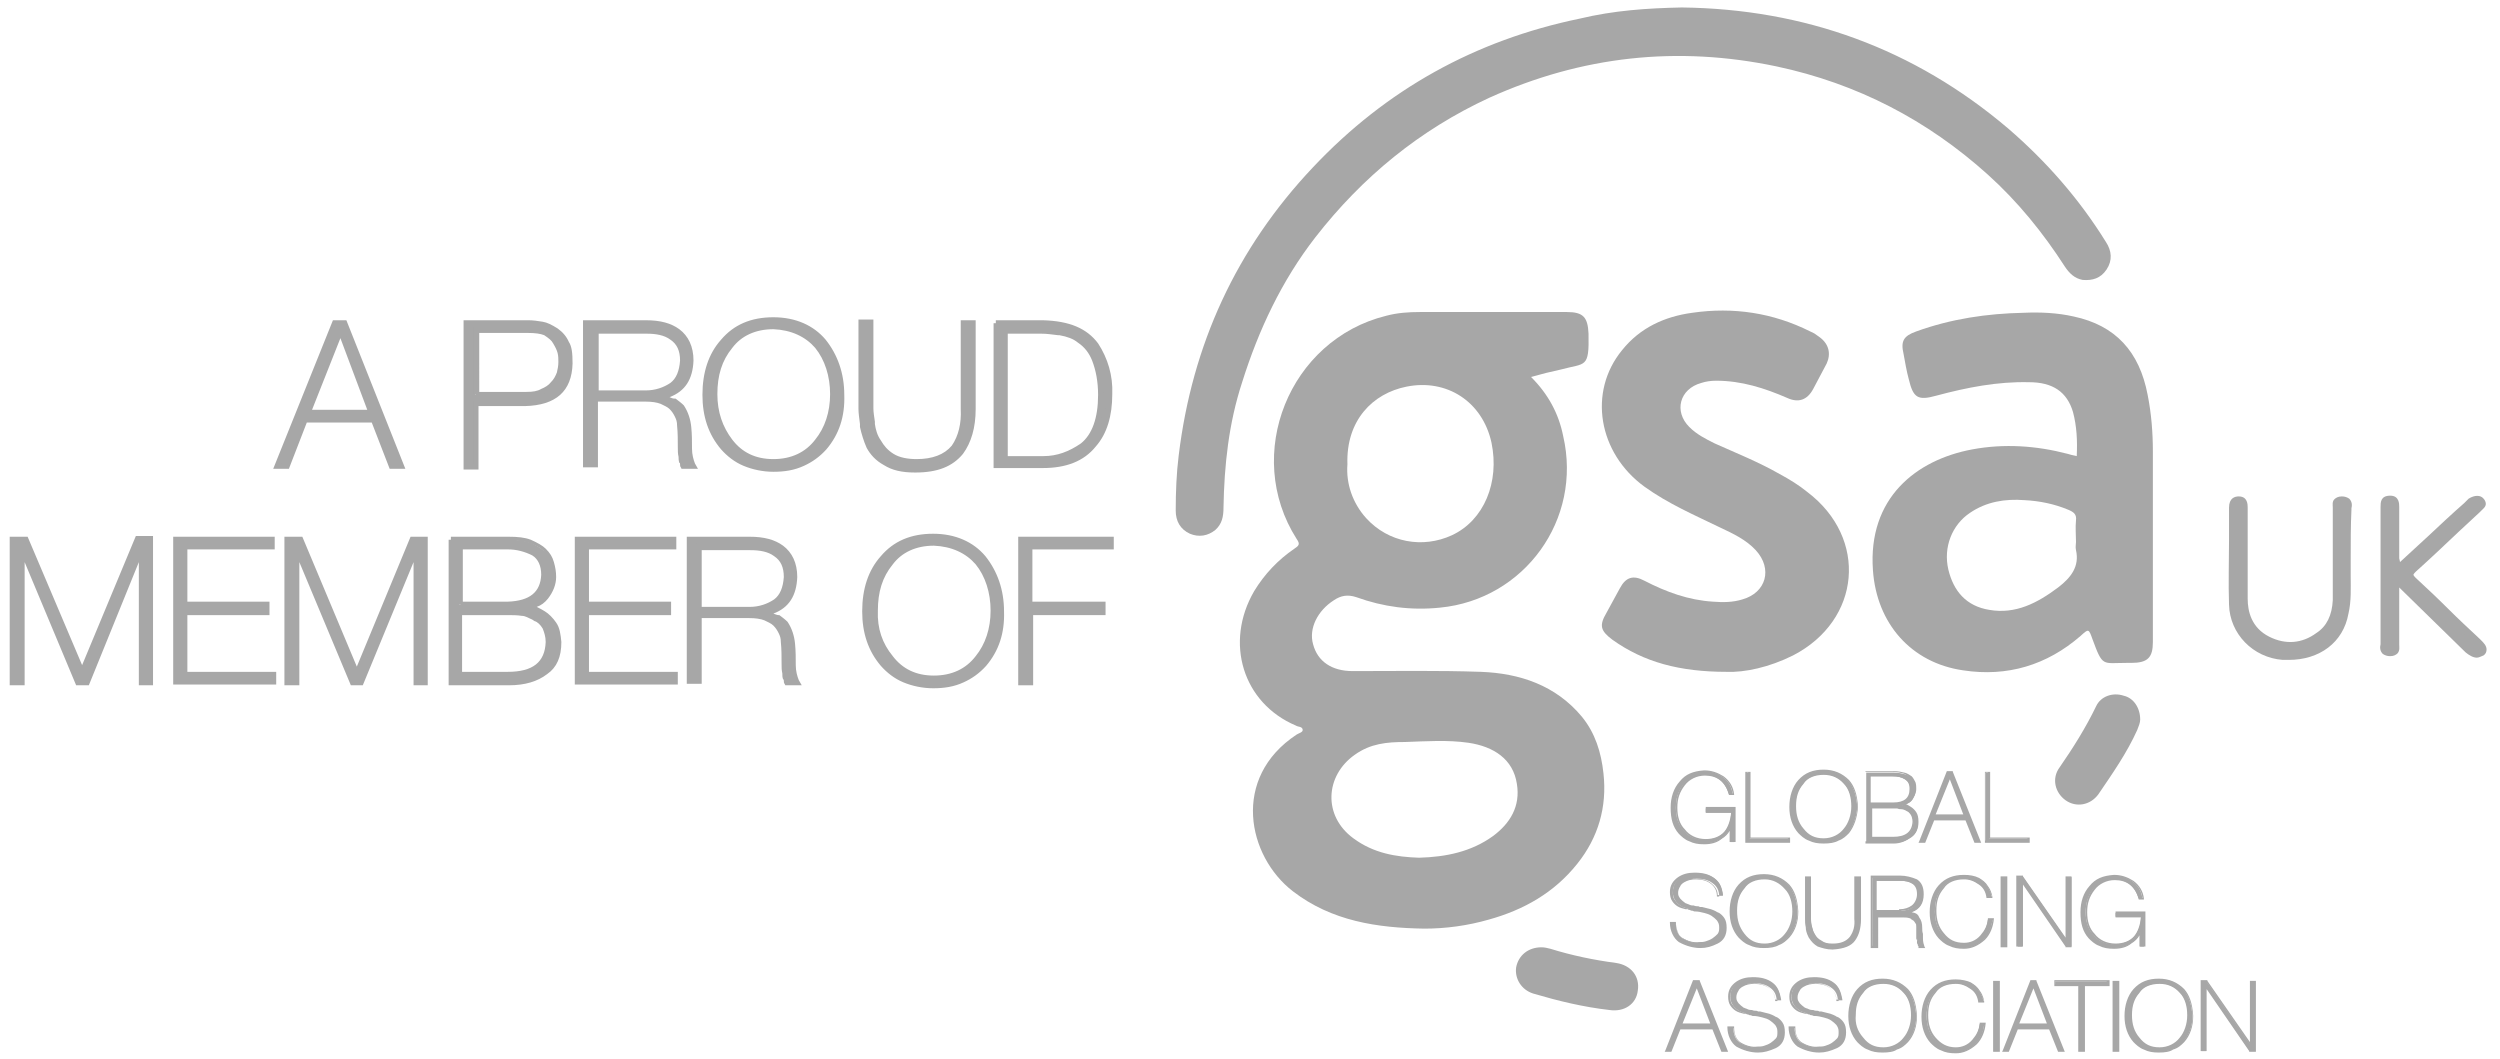 <?xml version="1.0" encoding="utf-8"?>
<!-- Generator: Adobe Illustrator 22.0.1, SVG Export Plug-In . SVG Version: 6.00 Build 0)  -->
<svg version="1.1" id="Layer_1" xmlns="http://www.w3.org/2000/svg" xmlns:xlink="http://www.w3.org/1999/xlink" x="0px" y="0px"
	 viewBox="0 0 334.9 141.9" style="enable-background:new 0 0 334.9 141.9;" xml:space="preserve">
<style type="text/css">
	.st0{fill:#A7A7A7;}
</style>
<g>
	<g>
		<g>
			<g>
				<path class="st0" d="M46.1,43.3l7.6,19.2h-1.3L50,56.3h-9.2l-2.4,6.2h-1.3l7.7-19.2L46.1,43.3z M49.7,55.3l-4.1-10.9h-0.1
					l-4.3,10.9H49.7z"/>
				<path class="st0" d="M54.3,62.8h-2.1l-2.4-6.2h-8.7l-2.4,6.2h-2.1l8-19.9h1.8L54.3,62.8z M52.7,62.1h0.5l-7.3-18.4h-0.8
					l-7.4,18.4h0.5l2.4-6.2h9.7L52.7,62.1z M50.2,55.6h-9.6L45.2,44h0.6L50.2,55.6z M41.8,54.9h7.4l-3.6-9.6L41.8,54.9z"/>
			</g>
			<g>
				<path class="st0" d="M62.6,43.3h8.2c0.6,0,1.2,0.1,1.8,0.2c0.6,0.1,1.2,0.4,1.8,0.8c0.6,0.4,1.1,0.9,1.4,1.6
					c0.4,0.7,0.5,1.7,0.5,2.8c-0.1,3.5-2.1,5.2-6,5.3h-6.6v8.6h-1.2L62.6,43.3L62.6,43.3z M63.7,52.9h6.8c0.9,0,1.6-0.1,2.2-0.4
					c0.6-0.2,1.1-0.6,1.4-1c0.4-0.4,0.6-0.9,0.8-1.4c0.1-0.5,0.2-1,0.2-1.5c0-0.4,0-0.8-0.1-1.3s-0.3-0.9-0.6-1.4
					c-0.3-0.5-0.8-0.9-1.3-1.2c-0.6-0.3-1.4-0.4-2.4-0.4h-6.9L63.7,52.9L63.7,52.9z"/>
				<path class="st0" d="M64.1,62.9h-2v-20h8.7c0.6,0,1.3,0.1,1.9,0.2c0.6,0.1,1.2,0.4,2,0.9c0.7,0.5,1.2,1.1,1.5,1.8
					c0.4,0.6,0.5,1.5,0.5,2.9c-0.1,3.7-2.2,5.6-6.4,5.7h-6.2V62.9z M62.9,62.2h0.5v-8.6h7c3.7-0.1,5.5-1.7,5.6-4.9
					c0-1.3-0.1-2.1-0.5-2.6c-0.3-0.6-0.7-1.1-1.3-1.5c-0.6-0.4-1.2-0.7-1.7-0.7c-0.6-0.1-1.2-0.2-1.7-0.2h-7.9V62.2z M70.5,53.2
					h-6.8v-0.4h-0.3v-9h7.3c1.2,0,2,0.1,2.6,0.4c0.7,0.4,1.2,0.9,1.5,1.3c0.3,0.5,0.5,1,0.6,1.5c0.1,0.5,0.1,1,0.1,1.4
					c0,0.5-0.1,1.1-0.2,1.6c-0.2,0.6-0.4,1.1-0.9,1.6c-0.3,0.5-0.9,0.9-1.5,1.1C72.3,53.1,71.5,53.2,70.5,53.2z M64.2,52.5h6.3
					c0.9,0,1.5-0.1,2-0.4c0.5-0.2,1-0.5,1.3-0.9c0.4-0.4,0.6-0.8,0.8-1.3c0.1-0.4,0.2-0.9,0.2-1.4c0-0.4,0-0.8-0.1-1.2
					c-0.1-0.4-0.3-0.8-0.6-1.3c-0.2-0.4-0.6-0.7-1.2-1.1c-0.5-0.2-1.2-0.3-2.2-0.3h-6.5V52.5z"/>
			</g>
			<g>
				<path class="st0" d="M78.5,43.3h8c1.7,0,3.2,0.3,4.3,1.1c1.1,0.8,1.7,2,1.7,3.9c-0.1,2.7-1.4,4.3-4.1,4.9v0.1
					c0.7,0.1,1.3,0.3,1.8,0.5c0.4,0.3,0.8,0.6,1.1,0.9c0.5,0.8,0.8,1.7,0.9,2.7s0.1,2,0.1,2.9c0,1,0.2,1.7,0.5,2.2h-1.3
					c-0.1-0.2-0.1-0.4-0.2-0.6s-0.1-0.4-0.1-0.6c-0.1-0.4-0.1-0.8-0.1-1.3c0-1,0-1.9-0.1-2.9c0-0.5-0.1-0.9-0.3-1.3
					c-0.2-0.4-0.4-0.8-0.8-1.1c-0.3-0.3-0.8-0.5-1.3-0.7c-0.6-0.2-1.3-0.3-2.1-0.3h-6.8v8.8h-1.2V43.3z M86.5,52.7
					c1.4,0,2.6-0.4,3.5-1.1c0.9-0.7,1.3-1.8,1.4-3.3c0-1.5-0.5-2.5-1.5-3.1c-0.9-0.6-2.1-0.9-3.4-0.9h-6.8v8.4H86.5z"/>
				<path class="st0" d="M93.5,62.8h-2.2l-0.1-0.2c-0.1-0.1-0.1-0.3-0.1-0.4c0-0.1,0-0.2-0.1-0.2c-0.1-0.3-0.1-0.6-0.1-0.8
					c-0.1-0.4-0.1-0.8-0.1-1.3c0-1,0-1.9-0.1-2.9c0-0.5-0.1-0.8-0.3-1.2c-0.2-0.4-0.4-0.7-0.7-1c-0.3-0.3-0.8-0.5-1.2-0.7
					c-0.5-0.2-1.2-0.3-2-0.3h-6.4v8.8h-2V42.9h8.4c2,0,3.4,0.4,4.5,1.2c1.2,0.9,1.9,2.3,1.9,4.2c-0.1,2.5-1.1,4.1-3.2,4.9
					c0.2,0.1,0.4,0.2,0.7,0.2l0.1,0c0.4,0.3,0.8,0.6,1.1,0.9c0.6,0.9,0.9,1.9,1,2.9c0.1,1,0.1,2,0.1,2.9c0,0.8,0.2,1.5,0.4,2
					L93.5,62.8z M91.8,62.1h0.4c-0.2-0.5-0.3-1.1-0.3-1.8c0-0.9,0-1.9-0.1-2.9c-0.1-0.9-0.4-1.8-0.8-2.5c-0.2-0.2-0.6-0.5-1-0.8
					c-0.3-0.1-0.5-0.2-0.7-0.3c0.3,0.2,0.7,0.3,0.9,0.6c0.4,0.3,0.7,0.8,0.9,1.2c0.2,0.5,0.3,0.9,0.3,1.5c0.1,1,0.1,1.9,0.1,2.9
					c0,0.5,0,0.9,0.1,1.2c0,0.3,0,0.4,0.1,0.5C91.7,61.8,91.7,62,91.8,62.1C91.8,62.1,91.8,62.1,91.8,62.1z M78.9,62.1h0.5v-8.8h7.2
					c0.5,0,1.1,0,1.5,0.1v-0.6C87.5,53,87,53,86.5,53h-7.2v-9.1h7.2c1.4,0,2.7,0.3,3.6,1c1.1,0.7,1.7,1.8,1.7,3.4
					c-0.1,1.7-0.6,2.9-1.5,3.6c-0.5,0.4-1.1,0.7-1.8,0.9c2.4-0.6,3.6-2,3.7-4.5c0-1.7-0.5-2.8-1.5-3.6c-1-0.7-2.3-1-4.1-1h-7.6V62.1
					z M80.1,52.3h6.4c1.3,0,2.4-0.4,3.3-1c0.8-0.6,1.2-1.6,1.3-3c0-1.3-0.4-2.2-1.3-2.8c-0.8-0.6-1.9-0.8-3.2-0.8h-6.4V52.3z"/>
			</g>
			<g>
				<path class="st0" d="M110.4,60c-0.8,0.9-1.7,1.6-2.9,2.1c-1.1,0.5-2.4,0.8-3.9,0.8c-1.4,0-2.7-0.3-3.8-0.8
					c-1.1-0.5-2.1-1.2-2.9-2.1c-1.6-1.9-2.4-4.2-2.4-7.1s0.8-5.3,2.4-7.2s3.8-2.9,6.7-2.9c2.9,0,5.2,1,6.7,2.9
					c1.6,1.9,2.4,4.3,2.4,7.2C112.8,55.8,112,58.1,110.4,60z M97.8,59.2c1.4,1.8,3.3,2.7,5.8,2.7s4.5-0.9,5.9-2.7
					c1.4-1.7,2.1-3.8,2.1-6.3s-0.7-4.7-2.1-6.4s-3.3-2.6-5.9-2.7c-2.5,0-4.5,0.9-5.8,2.7c-1.4,1.7-2.1,3.8-2.1,6.4
					C95.7,55.4,96.4,57.5,97.8,59.2z"/>
				<path class="st0" d="M103.6,63.2c-1.4,0-2.8-0.3-4-0.8c-1.2-0.5-2.2-1.3-3-2.2c-1.7-2-2.5-4.4-2.5-7.3c0-3,0.8-5.5,2.5-7.4
					c1.7-2,4-3,7-3c3,0,5.4,1.1,7,3c1.6,2,2.5,4.5,2.5,7.4c0.1,2.9-0.7,5.3-2.4,7.3l0,0c-0.9,1-1.9,1.7-3,2.2
					C106.4,63,105.1,63.2,103.6,63.2z M103.6,43.1c-2.7,0-4.8,0.9-6.4,2.8c-1.5,1.8-2.3,4.2-2.3,7c0,2.8,0.8,5,2.3,6.9
					c0.7,0.8,1.7,1.5,2.8,2c1.1,0.5,2.4,0.8,3.6,0.8c1.4,0,2.6-0.3,3.7-0.8c1.1-0.4,2-1.1,2.8-2c1.6-1.9,2.3-4.1,2.2-6.8
					c0-2.8-0.8-5.1-2.3-7C108.6,44.1,106.4,43.1,103.6,43.1z M103.6,62.2c-2.6,0-4.6-0.9-6.1-2.8c-1.4-1.8-2.2-4-2.2-6.5
					c0-2.7,0.7-4.9,2.2-6.6c1.3-1.8,3.4-2.8,6.1-2.8c2.7,0.1,4.7,1,6.2,2.8c1.4,1.7,2.2,4,2.2,6.6c0,2.6-0.7,4.8-2.2,6.5
					C108.3,61.3,106.2,62.2,103.6,62.2z M103.6,44.1c-2.4,0-4.3,0.9-5.5,2.5c-1.4,1.7-2,3.7-2,6.2c0,2.4,0.7,4.4,2,6.1l0,0
					c1.3,1.7,3.1,2.6,5.5,2.6c2.4,0,4.3-0.9,5.6-2.6c1.3-1.6,2-3.7,2-6.1c0-2.4-0.7-4.6-2-6.2C107.9,45.1,106,44.2,103.6,44.1z"/>
			</g>
			<g>
				<path class="st0" d="M116.5,43.3v11.5c0,0.6,0.1,1.3,0.2,2.1c0.1,0.8,0.4,1.6,0.8,2.3c0.4,0.8,1,1.4,1.8,1.9s1.9,0.8,3.3,0.8
					c2.3,0,4-0.7,5-1.9c0.9-1.3,1.4-3,1.3-5.2V43.3h1.2v11.5c0,2.3-0.5,4.3-1.6,5.8c-1.1,1.6-3.1,2.4-5.9,2.4c-1.7,0-3-0.3-4-0.9
					s-1.7-1.3-2.2-2.2c-0.4-0.9-0.7-1.8-0.9-2.7c-0.1-0.9-0.2-1.7-0.2-2.3V43.3H116.5z"/>
				<path class="st0" d="M122.6,63.3c-1.8,0-3.1-0.3-4.2-1c-1.1-0.6-1.8-1.4-2.3-2.3c-0.4-0.9-0.7-1.9-0.9-2.8l0-0.4
					c-0.1-0.8-0.2-1.5-0.2-2v-12h2v11.9c0,0.5,0.1,1.1,0.2,1.8l0,0.3c0.1,0.7,0.3,1.5,0.8,2.2c0.4,0.7,0.9,1.3,1.7,1.8
					c0.8,0.5,1.9,0.7,3.1,0.7c2.1,0,3.7-0.6,4.7-1.8c0.9-1.3,1.3-3,1.2-4.9l0-11.9h2v11.9c0,2.5-0.6,4.5-1.7,6
					C127.6,62.5,125.6,63.3,122.6,63.3z M115.7,43.6v11.2c0,0.5,0.1,1.2,0.2,1.9l0,0.3c0.2,0.8,0.5,1.7,0.9,2.6
					c0.5,0.8,1.1,1.5,2.1,2c0.9,0.6,2.2,0.8,3.8,0.8c2.7,0,4.6-0.8,5.6-2.2c1-1.4,1.5-3.3,1.5-5.6V43.6h-0.5v11.1
					c0.1,2.1-0.4,4-1.4,5.4c-1.1,1.4-3,2.1-5.3,2.1c-1.4,0-2.6-0.3-3.5-0.9c-0.9-0.6-1.5-1.2-1.9-2.1c-0.4-0.8-0.7-1.6-0.8-2.4
					l0-0.3c-0.1-0.7-0.2-1.3-0.2-1.8V43.6H115.7z"/>
			</g>
			<g>
				<path class="st0" d="M133.4,43.3h6.3c3.4,0.1,5.7,1,7.1,2.9c1.3,1.9,1.9,4.1,1.8,6.6c0,2.8-0.7,5.1-2.1,6.8
					c-1.5,1.8-3.7,2.8-6.8,2.8h-6.2V43.3H133.4z M134.6,61.5h5.2c1.9,0,3.6-0.6,5.2-1.8c1.6-1.3,2.4-3.5,2.4-6.8
					c0-2-0.3-3.5-0.8-4.7s-1.2-2-2-2.6s-1.7-0.9-2.6-1.1c-0.9-0.1-1.7-0.2-2.5-0.2h-4.9L134.6,61.5L134.6,61.5z"/>
				<path class="st0" d="M139.7,62.7h-6.6V43.3h0.3v-0.4h6.3c3.6,0.1,5.9,1.1,7.4,3.1c1.3,2,2,4.3,1.9,6.8c0,2.9-0.7,5.3-2.2,7
					C145.2,61.8,142.8,62.7,139.7,62.7z M133.9,62h5.8c2.9,0,5-0.9,6.5-2.7c1.3-1.6,2-3.8,2-6.6c0.1-2.4-0.5-4.6-1.7-6.4
					c-1.3-1.8-3.5-2.6-6.8-2.7h-5.8V62z M139.8,61.8h-5.6V43.9h5.3c0.7,0,1.5,0.1,2.3,0.2l0.3,0c0.8,0.2,1.9,0.5,2.8,1.2
					c1,0.7,1.6,1.6,2.1,2.8c0.6,1.3,0.8,2.9,0.8,4.8c0,3.4-0.8,5.7-2.5,7.1C143.5,61.2,141.8,61.8,139.8,61.8z M135,61.1h4.8
					c1.8,0,3.4-0.6,5-1.7c1.5-1.2,2.3-3.4,2.3-6.5c0-1.8-0.3-3.3-0.8-4.6c-0.4-1-1-1.8-1.9-2.4c-0.6-0.5-1.4-0.8-2.5-1l-0.2,0
					c-0.8-0.1-1.5-0.2-2.2-0.2H135V61.1z"/>
			</g>
			<g>
				<path class="st0" d="M1.8,72.3h1.7L11,90.1l0,0l7.4-17.9h1.7v19.2H19V73.7h-0.1l-7.3,17.8h-1.2L3,73.7H2.9v17.8H1.7V72.3H1.8z"
					/>
				<path class="st0" d="M11.9,91.8h-1.7L3.3,75.3v16.5H1.3V71.9h2.4L11,89.1l7.2-17.3h2.3v20h-1.9V75.3L11.9,91.8z M10.6,91.1h0.7
					l7.3-17.8h0.7V91h0.4V72.5h-1.1L11,91L3.3,72.6H2.1v18.4h0.4V73.3h0.7L10.6,91.1z"/>
			</g>
			<g>
				<path class="st0" d="M36.6,90.4v1h-13V72.3h12.9v1H24.7V81h11v1h-11v8.4H36.6z"/>
				<path class="st0" d="M37,91.7H23.2V71.9h13.6v1.7H25.1v7h11v1.8h-11V90H37V91.7z M24,91h12.3v-0.3H24.3v-9.2h11v-0.3h-11v-8.5
					h11.8v-0.2H24V91z"/>
			</g>
			<g>
				<path class="st0" d="M38.6,72.3h1.7l7.5,17.9h0.1l7.4-17.9H57v19.2h-1.2V73.7h-0.1l-7.3,17.8h-1.2l-7.4-17.8h-0.1v17.8h-1.2
					L38.6,72.3L38.6,72.3z"/>
				<path class="st0" d="M57.4,91.8h-2V75.3l-6.8,16.5H47l-6.9-16.5v16.5h-2V71.9h2.4l7.3,17.4L55,71.9h2.3V91.8z M56.2,91.1h0.5
					V72.6h-1.1l-7.4,17.9h-0.6l-7.5-17.9h-1.2v18.4h0.5V73.3H40l7.4,17.8h0.7l7.3-17.8h0.7V91.1z"/>
			</g>
			<g>
				<path class="st0" d="M60.4,72.3h7.7c1.2,0,2.1,0.1,2.9,0.4s1.4,0.7,1.9,1.1c0.5,0.5,0.8,1,1,1.6s0.3,1.2,0.3,1.9
					c0,1-0.4,1.9-1,2.7c-0.7,0.8-1.6,1.2-2.7,1.4l0.1,0.1c0.2,0,0.5,0,0.9,0.1s0.9,0.4,1.4,0.7c0.5,0.3,1,0.8,1.4,1.4
					s0.5,1.5,0.6,2.4c0,1.8-0.6,3.1-1.8,4c-1.2,0.9-2.8,1.4-4.9,1.4h-7.7V72.3H60.4z M61.5,81H68c3.2-0.1,4.8-1.4,4.9-4
					c0-1.4-0.5-2.4-1.4-2.9c-1-0.5-2.1-0.8-3.4-0.8h-6.5L61.5,81L61.5,81z M61.5,90.4H68c3.6,0,5.4-1.5,5.5-4.4c0-0.8-0.2-1.5-0.5-2
					s-0.8-1-1.3-1.2c-0.6-0.3-1.1-0.6-1.8-0.7c-0.6-0.1-1.3-0.1-2-0.1h-6.5v8.4H61.5z"/>
				<path class="st0" d="M68.2,91.8h-8.1V72.3h0.3v-0.4h7.7c1.3,0,2.2,0.1,3,0.4c0.9,0.4,1.6,0.8,2,1.2c0.6,0.6,0.9,1.1,1.1,1.8
					c0.2,0.7,0.3,1.3,0.3,2c0,1-0.4,2-1.1,2.9c-0.4,0.5-0.9,0.9-1.5,1.1c0.4,0.2,0.8,0.4,1.1,0.6c0.5,0.3,1.1,0.9,1.5,1.5
					c0.5,0.7,0.6,1.6,0.7,2.6c0,2-0.6,3.4-1.9,4.3C72,91.3,70.3,91.8,68.2,91.8z M60.9,91.1h7.3c1.9,0,3.5-0.4,4.7-1.3
					c1.1-0.8,1.6-2,1.6-3.7c-0.1-0.8-0.2-1.7-0.5-2.2c-0.4-0.6-0.8-1-1.3-1.3c-0.5-0.3-1-0.6-1.3-0.7c-0.4-0.1-0.6-0.1-0.8-0.1h0
					c0.4,0.1,0.7,0.3,1,0.5l0.3,0.1c0.6,0.2,1.2,0.9,1.5,1.3c0.4,0.6,0.6,1.4,0.6,2.2c-0.1,3.2-2.1,4.8-5.9,4.8h-7v-9.2h6.9
					c0.7,0,1.4,0,2.1,0.1c0.1,0,0.3,0.1,0.4,0.1l-0.6-0.6c-0.5,0.1-1.1,0.2-1.7,0.2h-6.5V81h-0.3v-8.1h6.9c1.3,0,2.4,0.3,3.6,0.8
					c1,0.6,1.6,1.7,1.6,3.2c-0.1,2.2-1.2,3.6-3.3,4.1l0.4-0.1c1.1-0.2,1.9-0.6,2.5-1.3c0.6-0.8,0.9-1.6,0.9-2.5
					c0-0.6-0.1-1.2-0.3-1.8c-0.2-0.6-0.5-1-0.9-1.5c-0.3-0.3-0.9-0.7-1.8-1c-0.7-0.3-1.5-0.4-2.8-0.4h-7.2V91.1z M61.8,90H68
					c3.4,0,5-1.3,5.1-4c0-0.7-0.2-1.3-0.4-1.8c-0.3-0.5-0.7-0.9-1.1-1L71.3,83c-0.5-0.2-0.9-0.5-1.4-0.5c-0.6-0.1-1.3-0.1-1.9-0.1
					h-6.1V90z M62,80.6h6c3-0.1,4.4-1.3,4.5-3.6c0-1.2-0.4-2.1-1.2-2.6c-1-0.5-2.1-0.8-3.2-0.8H62V80.6z"/>
			</g>
			<g>
				<path class="st0" d="M90.4,90.4v1h-13V72.3h12.9v1H78.5V81h11v1h-11v8.4H90.4z"/>
				<path class="st0" d="M90.8,91.7H77V71.9h13.6v1.7H78.9v7h11v1.8h-11V90h11.9V91.7z M77.8,91H90v-0.3H78.1v-9.2h11v-0.3h-11v-8.5
					h11.8v-0.2H77.8V91z"/>
			</g>
			<g>
				<path class="st0" d="M92.4,72.3h8c1.7,0,3.2,0.3,4.3,1.1c1.1,0.8,1.7,2,1.7,3.9c-0.1,2.7-1.4,4.3-4.1,4.9v0.1
					c0.7,0.1,1.3,0.3,1.8,0.5c0.4,0.3,0.8,0.6,1.1,0.9c0.5,0.8,0.8,1.7,0.9,2.7s0.1,2,0.1,2.9c0,1,0.2,1.7,0.5,2.2h-1.3
					c-0.1-0.2-0.1-0.4-0.2-0.6s-0.1-0.4-0.1-0.6c-0.1-0.4-0.1-0.8-0.1-1.3c0-1,0-1.9-0.1-2.9c0-0.5-0.1-0.9-0.3-1.3
					c-0.2-0.4-0.4-0.8-0.8-1.1c-0.3-0.3-0.8-0.5-1.3-0.7c-0.6-0.2-1.3-0.3-2.1-0.3h-6.8v8.8h-1.2V72.3z M100.4,81.7
					c1.4,0,2.6-0.4,3.5-1.1s1.3-1.8,1.4-3.3c0-1.5-0.5-2.5-1.5-3.1c-0.9-0.6-2.1-0.9-3.4-0.9h-6.8v8.4H100.4z"/>
				<path class="st0" d="M107.4,91.8h-2.2l-0.1-0.2c-0.1-0.1-0.1-0.3-0.1-0.4c0-0.1,0-0.2-0.1-0.2c-0.1-0.3-0.1-0.5-0.1-0.8
					c-0.1-0.4-0.1-0.8-0.1-1.3c0-1,0-1.9-0.1-2.9c0-0.5-0.1-0.8-0.3-1.2c-0.2-0.4-0.4-0.7-0.7-1c-0.3-0.3-0.8-0.5-1.2-0.7
					c-0.5-0.2-1.2-0.3-2-0.3H94v8.8h-2V71.9h8.4c2,0,3.4,0.4,4.5,1.2c1.2,0.9,1.9,2.3,1.9,4.2c-0.1,2.5-1.1,4.1-3.2,4.9
					c0.3,0.1,0.5,0.2,0.7,0.2l0.1,0c0.4,0.3,0.8,0.6,1.1,0.9c0.6,0.9,0.9,1.9,1,2.9c0.1,1,0.1,2,0.1,2.9c0,0.8,0.2,1.5,0.4,2
					L107.4,91.8z M105.7,91.1h0.4c-0.2-0.5-0.3-1.1-0.3-1.8c0-0.9,0-1.9-0.1-2.9c-0.1-0.9-0.4-1.8-0.8-2.5c-0.2-0.2-0.6-0.5-1-0.8
					c-0.2-0.1-0.4-0.2-0.7-0.2c0.3,0.2,0.7,0.3,0.9,0.6c0.4,0.3,0.7,0.8,0.9,1.2c0.2,0.5,0.3,0.9,0.3,1.5c0.1,1,0.1,1.9,0.1,2.9
					c0,0.5,0,0.9,0.1,1.2c0,0.3,0,0.4,0.1,0.5C105.6,90.8,105.6,91,105.7,91.1C105.7,91.1,105.7,91.1,105.7,91.1z M92.8,91.1h0.5
					v-8.8h7.2c0.5,0,1.1,0,1.5,0.1v-0.6c-0.5,0.1-1,0.2-1.5,0.2h-7.2v-9.2h7.2c1.4,0,2.7,0.3,3.6,1c1.1,0.7,1.7,1.8,1.7,3.4
					c-0.1,1.7-0.6,2.9-1.5,3.6c-0.5,0.4-1.1,0.7-1.8,0.9c2.4-0.6,3.6-2,3.7-4.5c0-1.7-0.5-2.8-1.5-3.6c-1-0.7-2.3-1-4.1-1h-7.6V91.1
					z M94,81.3h6.4c1.3,0,2.4-0.4,3.3-1c0.8-0.6,1.2-1.6,1.3-3c0-1.3-0.4-2.2-1.3-2.8c-0.8-0.6-1.9-0.8-3.2-0.8H94V81.3z"/>
			</g>
			<g>
				<path class="st0" d="M131.8,89c-0.8,0.9-1.7,1.6-2.9,2.1c-1.1,0.5-2.4,0.8-3.9,0.8c-1.4,0-2.7-0.3-3.8-0.8s-2.1-1.2-2.9-2.1
					c-1.6-1.9-2.4-4.2-2.4-7.1s0.8-5.3,2.4-7.2c1.6-1.9,3.8-2.9,6.7-2.9s5.2,1,6.7,2.9c1.6,1.9,2.4,4.3,2.4,7.2
					C134.2,84.7,133.4,87.1,131.8,89z M119.3,88.2c1.4,1.8,3.3,2.7,5.8,2.7s4.5-0.9,5.9-2.7c1.4-1.7,2.1-3.8,2.1-6.3
					s-0.7-4.7-2.1-6.4c-1.4-1.7-3.3-2.6-5.9-2.7c-2.5,0-4.5,0.9-5.8,2.7c-1.4,1.7-2.1,3.8-2.1,6.4C117.1,84.4,117.8,86.5,119.3,88.2
					z"/>
				<path class="st0" d="M125,92.2c-1.4,0-2.8-0.3-4-0.8c-1.2-0.5-2.2-1.3-3-2.2c-1.7-2-2.5-4.4-2.5-7.3c0-3,0.8-5.5,2.5-7.4
					c1.7-2,4-3,7-3c3,0,5.4,1.1,7,3c1.6,2,2.5,4.5,2.5,7.4c0.1,2.9-0.7,5.3-2.4,7.3l0,0c-0.9,1-1.9,1.7-3,2.2
					C127.8,92,126.5,92.2,125,92.2z M125,72.1c-2.7,0-4.8,0.9-6.4,2.8c-1.5,1.8-2.3,4.2-2.3,7c0,2.8,0.8,5,2.3,6.9
					c0.7,0.8,1.7,1.5,2.8,2c1.1,0.5,2.4,0.8,3.6,0.8c1.4,0,2.6-0.3,3.7-0.8c1.1-0.4,2-1.1,2.8-2c1.6-1.9,2.3-4.2,2.2-6.8
					c0-2.8-0.8-5.2-2.3-7C130,73.1,127.8,72.1,125,72.1z M125.1,91.2c-2.6,0-4.6-0.9-6.1-2.8c-1.6-1.8-2.3-4-2.2-6.6
					c0-2.7,0.7-4.8,2.2-6.6c1.3-1.8,3.4-2.8,6.1-2.8c2.7,0.1,4.7,1,6.2,2.8c1.4,1.7,2.2,4,2.2,6.6c0,2.6-0.7,4.8-2.2,6.5
					C129.8,90.3,127.7,91.2,125.1,91.2z M125.1,73.1c-2.4,0-4.3,0.9-5.5,2.5c-1.4,1.7-2,3.7-2,6.2c-0.1,2.4,0.6,4.4,2,6.1l0,0
					c1.3,1.7,3.1,2.6,5.5,2.6c2.4,0,4.3-0.9,5.6-2.6c1.3-1.6,2-3.7,2-6.1c0-2.4-0.7-4.6-2-6.2C129.4,74.1,127.5,73.2,125.1,73.1z"/>
			</g>
			<g>
				<path class="st0" d="M137.9,82v9.5h-1.2V72.3h12v1h-10.9V81h9.8v1L137.9,82z"/>
				<path class="st0" d="M138.3,91.8h-1.9V71.9h12.8v1.7h-10.9v7h9.8v1.8h-9.7V91.8z M137.1,91.1h0.4v-9.5h9.7v-0.3h-9.8v-8.5h10.9
					v-0.2h-11.3V91.1z"/>
			</g>
		</g>
	</g>
	<g>
		<g>
			<g>
				<path class="st0" d="M232.3,108.2v4.6h-0.5v-2l0,0c-0.2,0.7-0.7,1.2-1.3,1.6s-1.4,0.6-2.2,0.6c-0.7,0-1.3-0.1-1.9-0.4
					c-0.5-0.2-1-0.6-1.4-1c-0.8-0.9-1.1-2-1.1-3.4s0.4-2.5,1.2-3.4c0.8-1,1.8-1.4,3.2-1.5c1,0,1.8,0.3,2.5,0.8s1.2,1.3,1.3,2.3h-0.5
					c-0.5-1.7-1.6-2.6-3.3-2.6c-1.2,0-2.2,0.5-2.8,1.3c-0.7,0.9-1,1.9-1,3.1s0.3,2.2,1,3c0.6,0.8,1.6,1.3,2.9,1.3c1.1,0,2-0.4,2.6-1
					c0.6-0.7,0.9-1.6,0.9-2.7h-3.4v-0.5h3.8V108.2z"/>
				<path class="st0" d="M228.3,113.1c-0.8,0-1.4-0.1-2-0.4c-0.6-0.2-1.1-0.7-1.4-1c-0.8-0.9-1.1-2-1.1-3.5c0-1.4,0.4-2.6,1.2-3.5
					c0.8-1,1.8-1.4,3.3-1.5c0,0,0,0,0,0c1,0,1.8,0.3,2.6,0.8c0.8,0.6,1.3,1.4,1.4,2.4l0,0.1h-0.7l0-0.1c-0.5-1.7-1.6-2.5-3.2-2.5
					c-1.1,0-2.1,0.5-2.7,1.3c-0.7,0.9-1,1.8-1,3c0,1.2,0.3,2.2,1,2.9c0.6,0.8,1.6,1.3,2.8,1.3c1,0,1.9-0.3,2.5-1
					c0.5-0.6,0.8-1.5,0.9-2.5h-3.4v-0.8h3.9v0h0.1v4.7h-0.8v-1.5c-0.2,0.4-0.6,0.8-1.1,1.1C230,112.9,229.2,113.1,228.3,113.1z
					 M228.3,103.4c-1.4,0.1-2.4,0.5-3.1,1.5c-0.8,0.9-1.2,2-1.2,3.3c0,1.5,0.3,2.5,1.1,3.3c0.3,0.3,0.8,0.8,1.4,1
					c0.5,0.3,1.1,0.4,1.9,0.4c0.8,0,1.6-0.2,2.1-0.6c0.7-0.5,1.1-0.9,1.2-1.5l0.2-0.9v2.8h0.3v-4.3h-3.5v0.3h3.4v0.1
					c0,1.1-0.3,2.1-0.9,2.8c-0.7,0.7-1.6,1-2.7,1c-1.3,0-2.3-0.5-3-1.3c-0.7-0.8-1-1.8-1-3.1c0-1.3,0.3-2.3,1-3.2
					c0.6-0.9,1.7-1.3,2.9-1.3c1.7,0,2.9,0.9,3.4,2.6h0.3c-0.1-0.9-0.6-1.6-1.2-2.1C230,103.6,229.2,103.4,228.3,103.4z"/>
			</g>
			<g>
				<path class="st0" d="M233.8,103.5h0.6v8.8h5.3v0.5h-5.8v-9.3H233.8z"/>
				<path class="st0" d="M239.8,112.9h-6v-9.4h0v-0.1h0.7v8.8h5.3V112.9z M234,112.6h5.5v-0.3h-5.3v-8.8H234V112.6z"/>
			</g>
			<g>
				<path class="st0" d="M247.6,111.5c-0.4,0.4-0.8,0.8-1.4,1c-0.5,0.3-1.2,0.4-1.9,0.4s-1.3-0.1-1.9-0.4c-0.5-0.2-1-0.6-1.4-1
					c-0.8-0.9-1.2-2-1.2-3.4s0.4-2.6,1.2-3.5s1.8-1.4,3.3-1.4c1.4,0,2.5,0.5,3.3,1.4s1.1,2.1,1.2,3.5
					C248.7,109.5,248.3,110.6,247.6,111.5z M241.5,111.2c0.7,0.9,1.6,1.3,2.8,1.3s2.2-0.5,2.8-1.3c0.7-0.8,1-1.9,1-3.1
					s-0.3-2.3-1-3.1c-0.7-0.8-1.6-1.3-2.8-1.3s-2.2,0.4-2.8,1.3c-0.7,0.8-1,1.8-1,3.1C240.5,109.3,240.8,110.3,241.5,111.2z"/>
				<path class="st0" d="M244.3,113c-0.8,0-1.4-0.1-2-0.4c-0.6-0.2-1.1-0.7-1.4-1c-0.8-0.9-1.2-2.1-1.2-3.5c0-1.4,0.4-2.7,1.2-3.6
					c0.9-1,2-1.4,3.4-1.4c1.4,0,2.5,0.5,3.4,1.4c0.7,0.8,1.1,1.9,1.2,3.6c-0.1,1.4-0.5,2.6-1.2,3.5l0,0c-0.4,0.4-0.8,0.8-1.4,1
					C245.8,112.9,245.1,113,244.3,113z M244.3,103.3c-1.4,0-2.4,0.4-3.2,1.4c-0.8,0.9-1.2,2-1.2,3.4c0,1.3,0.4,2.4,1.2,3.3
					c0.3,0.3,0.8,0.8,1.4,1c0.5,0.3,1.1,0.4,1.9,0.4c0.8,0,1.4-0.1,1.8-0.4c0.6-0.2,1-0.6,1.4-1c0.7-0.9,1.1-2,1.2-3.3
					c-0.1-1.6-0.5-2.6-1.2-3.4C246.7,103.7,245.6,103.3,244.3,103.3z M244.3,112.6c-1.3,0-2.2-0.4-2.9-1.3c-0.7-0.9-1-1.9-1-3.2
					c0-1.4,0.3-2.4,1-3.2c0.6-0.9,1.6-1.3,2.9-1.3c1.2,0,2.1,0.4,2.9,1.3c0.7,0.8,1,1.9,1,3.2s-0.4,2.4-1,3.2
					C246.6,112.1,245.5,112.6,244.3,112.6z M244.3,103.8c-1.2,0-2.2,0.4-2.7,1.2c-0.7,0.8-1,1.7-1,3c0,1.2,0.3,2.2,1,3
					c0.7,0.9,1.5,1.3,2.7,1.3c1.1,0,2.1-0.5,2.7-1.3c0.6-0.7,1-1.8,1-3s-0.3-2.3-1-3C246.3,104.2,245.4,103.8,244.3,103.8z"/>
			</g>
			<g>
				<path class="st0" d="M250,103.5h3.7c0.6,0,1,0.1,1.4,0.2s0.7,0.3,0.9,0.5c0.2,0.2,0.4,0.5,0.5,0.8s0.1,0.6,0.1,0.9
					c0,0.5-0.2,0.9-0.5,1.3s-0.8,0.6-1.3,0.7l0,0c0.1,0,0.2,0,0.4,0.1c0.2,0.1,0.4,0.2,0.7,0.4c0.3,0.2,0.5,0.4,0.7,0.7
					c0.2,0.3,0.3,0.7,0.3,1.2c0,0.9-0.3,1.5-0.9,1.9s-1.4,0.7-2.3,0.7H250V103.5z M250.5,107.7h3.1c1.6,0,2.3-0.7,2.3-1.9
					c0-0.7-0.2-1.1-0.7-1.4s-1-0.4-1.7-0.4h-3.1v3.7H250.5z M250.5,112.3h3.1c1.7,0,2.6-0.7,2.7-2.1c0-0.4-0.1-0.7-0.2-1
					c-0.2-0.3-0.4-0.5-0.6-0.6c-0.3-0.2-0.6-0.3-0.9-0.3s-0.6-0.1-0.9-0.1h-3.1v4.1H250.5z"/>
				<path class="st0" d="M253.7,113h-3.8v-9.7h3.8c0.6,0,1,0.1,1.4,0.2c0.5,0.1,0.8,0.4,1,0.5c0.2,0.2,0.4,0.6,0.5,0.8
					c0.1,0.3,0.1,0.6,0.1,0.9c0,0.6-0.3,1-0.5,1.4c-0.2,0.3-0.5,0.5-0.9,0.6c0.2,0.1,0.4,0.2,0.7,0.4c0.3,0.2,0.5,0.4,0.7,0.7
					c0.2,0.3,0.3,0.7,0.3,1.3c0,0.9-0.3,1.6-1,2C255.4,112.7,254.5,113,253.7,113z M250.1,112.7h3.6c0.8,0,1.6-0.2,2.2-0.7
					c0.6-0.4,0.8-1,0.8-1.8c0-0.5-0.1-0.9-0.3-1.1c-0.2-0.3-0.4-0.5-0.7-0.7c-0.3-0.2-0.5-0.3-0.7-0.4c-0.2-0.1-0.3-0.1-0.4-0.1
					l0-0.2c0.6-0.1,1-0.3,1.2-0.7c0.3-0.4,0.5-0.8,0.5-1.2c0-0.3,0-0.6-0.1-0.9c-0.1-0.3-0.3-0.5-0.5-0.8c-0.2-0.2-0.4-0.4-0.8-0.5
					c-0.4-0.1-0.8-0.2-1.4-0.2h-3.6V112.7z M253.6,112.4h-3.1v-0.1h0V108h3.2c0.2,0,0.3,0,0.5,0.1c0.1,0,0.3,0,0.4,0
					c0.3,0,0.7,0.1,1,0.3c0.2,0.1,0.4,0.3,0.6,0.6l0,0c0.1,0.3,0.2,0.6,0.2,1C256.3,111.6,255.4,112.4,253.6,112.4z M250.7,112.1
					h2.9c1.6,0,2.5-0.6,2.6-2c0-0.4-0.1-0.7-0.2-0.9c-0.2-0.3-0.4-0.5-0.5-0.5c-0.3-0.2-0.6-0.3-0.8-0.3c-0.2,0-0.3,0-0.5-0.1
					c-0.1,0-0.3,0-0.4,0h-3V112.1z M253.6,107.8h-3.3v-4h3.2c0.8,0,1.3,0.1,1.8,0.4c0.5,0.3,0.8,0.8,0.8,1.5
					C256,106.7,255.6,107.8,253.6,107.8z M250.5,107.5h3.1c1.5,0,2.2-0.6,2.2-1.8c0-0.7-0.2-1-0.6-1.3c-0.5-0.3-0.9-0.4-1.6-0.4h-3
					V107.5z"/>
			</g>
			<g>
				<path class="st0" d="M261.5,103.5l3.7,9.3h-0.6l-1.2-3H259l-1.2,3h-0.6l3.7-9.3H261.5z M263.2,109.3l-2-5.2l0,0l-2.1,5.2H263.2z
					"/>
				<path class="st0" d="M265.4,112.9h-0.9l-1.2-3h-4.2l-1.2,3H257l0.1-0.2l3.7-9.4h0.8l0,0.1L265.4,112.9z M264.7,112.6h0.3l-3.6-9
					H261l-3.6,9h0.3l1.2-3h4.6L264.7,112.6z M263.4,109.4h-4.5l2.3-5.7L263.4,109.4z M259.3,109.1h3.7l-1.8-4.7L259.3,109.1z"/>
			</g>
			<g>
				<path class="st0" d="M265.9,103.5h0.6v8.8h5.3v0.5H266v-9.3H265.9z"/>
				<path class="st0" d="M271.9,112.9h-6v-9.4h0v-0.1h0.7v8.8h5.3V112.9z M266.1,112.6h5.5v-0.3h-5.3v-8.8h-0.3V112.6z"/>
			</g>
			<g>
				<path class="st0" d="M230.3,120.1c0-0.8-0.3-1.4-0.9-1.8c-0.5-0.4-1.3-0.6-2.1-0.6c-0.6,0-1.1,0.1-1.7,0.4
					c-0.2,0.1-0.5,0.4-0.6,0.6c-0.2,0.3-0.3,0.6-0.3,1s0.1,0.6,0.3,0.9c0.2,0.2,0.4,0.4,0.7,0.6c0.3,0.1,0.6,0.3,1,0.3
					c0.2,0.1,0.4,0.1,0.6,0.1c0.2,0,0.4,0.1,0.6,0.1c0.4,0.1,0.8,0.2,1.2,0.3s0.7,0.3,1,0.4c0.3,0.2,0.5,0.4,0.7,0.7
					s0.3,0.7,0.3,1.2c0,1-0.4,1.6-1.1,2c-0.7,0.4-1.4,0.6-2.2,0.6c-1.1,0-2-0.3-2.8-0.8c-0.7-0.5-1.1-1.4-1.1-2.5h0.6
					c0,1,0.3,1.7,0.9,2.1c0.7,0.4,1.5,0.7,2.4,0.6c0.3,0,0.6,0,0.9-0.1c0.3-0.1,0.6-0.2,0.9-0.4c0.3-0.2,0.5-0.4,0.7-0.6
					c0.2-0.3,0.2-0.6,0.2-1s-0.1-0.7-0.3-1c-0.2-0.2-0.4-0.4-0.7-0.6c-0.3-0.2-0.6-0.3-1-0.4c-0.4-0.1-0.8-0.2-1.2-0.2
					c-0.2-0.1-0.4-0.1-0.6-0.2c-0.2,0-0.4-0.1-0.6-0.1c-0.4-0.1-0.7-0.2-1-0.4s-0.5-0.4-0.7-0.7s-0.3-0.6-0.3-1.1
					c0-0.9,0.4-1.5,1-1.9s1.3-0.6,2.1-0.6c1,0,1.8,0.2,2.5,0.7s1,1.2,1.1,2.2h-0.5V120.1z"/>
				<path class="st0" d="M227.8,127c-1,0-2-0.3-2.9-0.8c-0.7-0.5-1.2-1.5-1.2-2.6v-0.1h0.8v0.1c0,1,0.3,1.6,0.8,2
					c0.8,0.5,1.6,0.7,2.3,0.6c0.3,0,0.6,0,0.9-0.1c0.3-0.1,0.6-0.2,0.9-0.4c0.3-0.2,0.5-0.4,0.7-0.6c0.2-0.3,0.2-0.5,0.2-0.9
					c0-0.4-0.1-0.6-0.3-0.9c-0.2-0.2-0.4-0.4-0.7-0.6c-0.3-0.2-0.6-0.3-1-0.4c-0.4-0.1-0.8-0.2-1.2-0.2l-0.1,0
					c-0.1,0-0.2-0.1-0.3-0.1c-0.1,0-0.2,0-0.3-0.1c-0.1,0-0.2,0-0.3-0.1c-0.1,0-0.2,0-0.3,0c-0.4-0.1-0.8-0.2-1.1-0.4
					c-0.3-0.2-0.5-0.4-0.7-0.7c-0.2-0.3-0.3-0.7-0.3-1.2c0-0.9,0.4-1.5,1.1-2c0.6-0.4,1.3-0.6,2.2-0.6c1.1,0,1.9,0.2,2.6,0.7
					c0.7,0.5,1,1.2,1.2,2.3l0,0.1h-0.5v0.1h-0.3c0-0.8-0.3-1.3-0.8-1.7c-0.5-0.4-1.2-0.6-2-0.6c-0.6,0-1.1,0.1-1.6,0.4
					c-0.2,0.1-0.5,0.4-0.5,0.5c-0.2,0.3-0.3,0.6-0.3,0.9c0,0.4,0.1,0.5,0.3,0.8c0.2,0.2,0.4,0.4,0.7,0.6c0.1,0,0.2,0.1,0.3,0.1
					c0.2,0.1,0.4,0.2,0.7,0.2l0.1,0c0.2,0.1,0.4,0.1,0.5,0.1c0.1,0,0.2,0,0.3,0.1c0.1,0,0.2,0,0.3,0l1.2,0.3
					c0.3,0.1,0.5,0.2,0.7,0.3c0.1,0.1,0.2,0.1,0.4,0.2l0,0c0.3,0.2,0.5,0.4,0.7,0.7c0.2,0.3,0.3,0.7,0.3,1.3c0,1-0.4,1.7-1.2,2.1
					C229.3,126.8,228.6,127,227.8,127z M224,123.7c0,1,0.4,1.8,1,2.3c0.8,0.5,1.7,0.8,2.7,0.8c0.8,0,1.4-0.2,2.1-0.6
					c0.7-0.4,1-1,1-1.9c0-0.5-0.1-0.9-0.3-1.1c-0.2-0.3-0.4-0.5-0.7-0.7c-0.1,0-0.2-0.1-0.4-0.2c-0.2-0.1-0.4-0.2-0.6-0.2l-1.2-0.3
					c-0.1,0-0.2,0-0.3,0c-0.1,0-0.2,0-0.3,0c-0.2,0-0.4,0-0.6-0.1c-0.3,0-0.5-0.1-0.8-0.2c-0.1,0-0.2-0.1-0.3-0.1l0,0
					c-0.3-0.2-0.5-0.4-0.7-0.6l0,0c-0.2-0.3-0.3-0.6-0.3-1c0-0.4,0.1-0.7,0.3-1.1c0.1-0.2,0.4-0.5,0.6-0.6c0.6-0.3,1.1-0.4,1.8-0.4
					c0.9,0,1.7,0.2,2.2,0.6c0.5,0.4,0.9,0.9,0.9,1.6h0.3c-0.1-0.9-0.4-1.5-1-2c-0.7-0.5-1.4-0.7-2.4-0.7c-0.8,0-1.5,0.2-2,0.6
					c-0.6,0.4-0.9,1-0.9,1.8c0,0.5,0.1,0.8,0.3,1c0.2,0.3,0.4,0.5,0.7,0.7c0.3,0.2,0.6,0.3,1,0.4c0.1,0,0.2,0,0.3,0
					c0.1,0,0.2,0,0.3,0l0.1,0c0.1,0,0.2,0.1,0.3,0.1c0.1,0,0.2,0,0.3,0.1c0.4,0,0.8,0.1,1.2,0.2c0.4,0.1,0.7,0.2,1.1,0.4
					c0.3,0.2,0.5,0.4,0.7,0.6c0.2,0.4,0.3,0.7,0.3,1.1c0,0.4,0,0.7-0.2,1.1l0,0c-0.2,0.2-0.4,0.4-0.7,0.6c-0.3,0.2-0.6,0.3-0.9,0.4
					c-0.3,0.1-0.6,0.1-0.9,0.1c-0.8,0.1-1.6-0.1-2.5-0.6c-0.6-0.4-0.9-1.1-1-2.1H224z"/>
			</g>
			<g>
				<path class="st0" d="M239.6,125.5c-0.4,0.4-0.8,0.8-1.4,1c-0.5,0.3-1.2,0.4-1.9,0.4s-1.3-0.1-1.9-0.4c-0.5-0.2-1-0.6-1.4-1
					c-0.8-0.9-1.2-2-1.2-3.4s0.4-2.6,1.2-3.5s1.8-1.4,3.3-1.4c1.4,0,2.5,0.5,3.3,1.4s1.1,2.1,1.2,3.5
					C240.8,123.5,240.4,124.6,239.6,125.5z M233.6,125.2c0.7,0.9,1.6,1.3,2.8,1.3s2.2-0.5,2.8-1.3c0.7-0.8,1-1.9,1-3.1
					c0-1.2-0.3-2.3-1-3.1c-0.7-0.8-1.6-1.3-2.8-1.3s-2.2,0.4-2.8,1.3c-0.7,0.8-1,1.8-1,3.1C232.6,123.3,232.9,124.3,233.6,125.2z"/>
				<path class="st0" d="M236.3,127c-0.8,0-1.4-0.1-2-0.4c-0.6-0.2-1.1-0.7-1.4-1c-0.8-0.9-1.2-2.1-1.2-3.5c0-1.4,0.4-2.7,1.2-3.6
					c0.9-1,2-1.4,3.4-1.4c1.4,0,2.5,0.5,3.4,1.4c0.7,0.8,1.1,1.9,1.2,3.6c0,1.4-0.4,2.6-1.2,3.5l0,0c-0.4,0.4-0.8,0.8-1.4,1
					C237.8,126.9,237.1,127,236.3,127z M236.3,117.3c-1.4,0-2.4,0.4-3.2,1.4c-0.8,0.9-1.2,2-1.2,3.4c0,1.3,0.4,2.4,1.2,3.3
					c0.3,0.3,0.8,0.8,1.4,1c0.5,0.3,1.1,0.4,1.9,0.4c0.8,0,1.4-0.1,1.8-0.4c0.6-0.2,1-0.6,1.4-1c0.8-0.9,1.2-2,1.2-3.3
					c-0.1-1.6-0.5-2.6-1.2-3.4C238.7,117.7,237.6,117.3,236.3,117.3z M236.4,126.6c-1.3,0-2.2-0.4-2.9-1.3l0,0c-0.7-0.9-1-1.9-1-3.2
					c0-1.4,0.3-2.4,1-3.2c0.6-0.9,1.6-1.3,2.9-1.3c1.2,0,2.1,0.4,2.9,1.3c0.7,0.8,1,1.9,1,3.2s-0.4,2.4-1,3.2
					C238.7,126.1,237.6,126.6,236.4,126.6z M233.7,125.1c0.7,0.9,1.5,1.3,2.7,1.3c1.1,0,2.1-0.5,2.7-1.3c0.6-0.7,1-1.8,1-3
					s-0.3-2.3-1-3c-0.7-0.8-1.6-1.3-2.7-1.3c-1.2,0-2.2,0.4-2.7,1.2c-0.7,0.8-1,1.7-1,3C232.7,123.3,233,124.2,233.7,125.1
					L233.7,125.1z"/>
			</g>
			<g>
				<path class="st0" d="M242.6,117.5v5.6c0,0.3,0,0.6,0.1,1s0.2,0.8,0.4,1.1c0.2,0.4,0.5,0.7,0.9,0.9c0.4,0.3,0.9,0.4,1.6,0.4
					c1.1,0,1.9-0.3,2.4-0.9c0.4-0.6,0.7-1.4,0.6-2.5v-5.6h0.6v5.6c0,1.1-0.2,2.1-0.8,2.8c-0.5,0.8-1.5,1.1-2.9,1.2
					c-0.8,0-1.4-0.2-1.9-0.4c-0.5-0.3-0.8-0.6-1.1-1.1c-0.2-0.4-0.4-0.9-0.4-1.3c-0.1-0.4-0.1-0.8-0.1-1.1v-5.6L242.6,117.5
					L242.6,117.5z"/>
				<path class="st0" d="M245.5,127.2c-0.8,0-1.4-0.2-2-0.4c-0.5-0.3-0.8-0.6-1.2-1.2c-0.3-0.6-0.4-1-0.4-1.4
					c-0.1-0.4-0.1-0.8-0.1-1.1v-5.7h0.7v0h0.1v5.6c0,0.3,0,0.6,0.1,1c0.1,0.4,0.2,0.8,0.4,1.1c0.2,0.4,0.5,0.7,0.9,0.9
					c0.4,0.3,0.8,0.4,1.5,0.4c1.1,0,1.8-0.3,2.3-0.9c0.5-0.7,0.7-1.5,0.6-2.4l0-5.7h0.9v5.7c0,1.3-0.3,2.2-0.8,2.9
					C248,126.7,247.1,127.1,245.5,127.2C245.5,127.2,245.5,127.2,245.5,127.2z M242.1,117.7v5.5c0,0.3,0,0.7,0.1,1.1
					c0,0.3,0.1,0.8,0.4,1.3c0.3,0.5,0.6,0.8,1.1,1c0.5,0.2,1.1,0.4,1.8,0.4c1.5-0.1,2.4-0.5,2.8-1.1c0.5-0.6,0.8-1.5,0.8-2.7v-5.5
					h-0.4v5.5c0.1,1-0.1,1.8-0.6,2.6c-0.5,0.6-1.4,1-2.5,1c-0.8,0-1.3-0.1-1.7-0.4c-0.4-0.2-0.7-0.5-0.9-0.9
					c-0.2-0.3-0.3-0.7-0.4-1.1c-0.1-0.4-0.1-0.7-0.1-1v-5.4H242.1z"/>
			</g>
			<g>
				<path class="st0" d="M250.8,117.5h3.9c0.8,0,1.5,0.2,2.1,0.5c0.6,0.4,0.8,1,0.8,1.9c0,1.3-0.7,2.1-2,2.4l0,0
					c0.3,0,0.6,0.1,0.9,0.2c0.2,0.1,0.4,0.3,0.5,0.5c0.3,0.4,0.4,0.8,0.4,1.3s0.1,1,0.1,1.4c0,0.5,0.1,0.8,0.2,1.1h-0.6
					c0-0.1-0.1-0.2-0.1-0.3s0-0.2-0.1-0.3c0-0.2-0.1-0.4-0.1-0.6c0-0.5,0-0.9,0-1.4c0-0.2-0.1-0.4-0.1-0.6c-0.1-0.2-0.2-0.4-0.4-0.5
					c-0.2-0.1-0.4-0.3-0.6-0.3c-0.3-0.1-0.6-0.1-1-0.1h-3.3v4.2h-0.6L250.8,117.5L250.8,117.5z M254.6,122c0.7,0,1.3-0.2,1.7-0.5
					c0.4-0.3,0.7-0.9,0.7-1.6c0-0.7-0.2-1.2-0.7-1.5s-1-0.4-1.7-0.4h-3.3v4.1L254.6,122L254.6,122z"/>
				<path class="st0" d="M251.5,127h-0.9v-9.7h4c0.7,0,1.5,0.2,2.2,0.5c0.6,0.4,0.9,1,0.9,2c0,1.2-0.5,2-1.6,2.4
					c0.1,0,0.3,0.1,0.4,0.1c0.3,0.1,0.5,0.3,0.6,0.6c0.3,0.4,0.4,0.8,0.4,1.4c0,0.3,0,0.5,0.1,0.8c0,0.2,0,0.4,0,0.6
					c0,0.5,0.1,0.8,0.2,1.1l0.1,0.2H257v-0.1c0,0,0-0.1,0-0.1c0-0.1-0.1-0.1-0.1-0.2c0-0.1,0-0.2-0.1-0.2l0,0v-0.1
					c0-0.1,0-0.2,0-0.3c0-0.1-0.1-0.2-0.1-0.3v-1.4c0-0.1,0-0.2,0-0.3c0-0.1,0-0.2-0.1-0.3c-0.1-0.2-0.2-0.3-0.3-0.4
					c-0.1,0-0.1-0.1-0.2-0.1c-0.1-0.1-0.2-0.2-0.3-0.2l0,0c-0.3-0.1-0.6-0.1-1-0.1h-3.2V127z M250.9,126.7h0.4v-4.2h3.4
					c0.4,0,0.7,0,1,0.1c0.2,0,0.3,0.1,0.4,0.2c0.1,0,0.1,0.1,0.2,0.1c0.2,0.1,0.3,0.3,0.5,0.6l0,0.1c0,0.1,0,0.2,0,0.3
					c0,0.1,0.1,0.2,0.1,0.3v1.4c0,0.1,0,0.2,0,0.3c0,0.1,0,0.2,0.1,0.3c0.1,0.1,0.1,0.3,0.1,0.3c0,0,0,0.1,0,0.1c0,0,0,0.1,0,0.1
					h0.3c-0.1-0.3-0.2-0.5-0.2-1c0-0.2,0-0.4,0-0.6c0-0.3-0.1-0.5-0.1-0.8c0-0.5-0.1-0.9-0.4-1.2c-0.1-0.2-0.3-0.4-0.5-0.5
					c-0.3-0.1-0.6-0.2-0.8-0.2h-1.1l1.1-0.2c1.3-0.3,1.9-1.1,1.9-2.3c0-0.9-0.2-1.4-0.7-1.8c-0.6-0.3-1.3-0.5-2-0.5h-3.8V126.7z
					 M254.7,122.2h-3.5v-4.4h3.4c0.8,0,1.3,0.1,1.8,0.4c0.5,0.3,0.8,0.8,0.8,1.6c0,0.7-0.3,1.4-0.8,1.7c-0.4,0.3-1,0.5-1.7,0.5
					V122.2z M251.4,121.9h3v-0.1h0.1c0.6,0,1.2-0.2,1.6-0.5c0.4-0.3,0.7-0.9,0.7-1.5c0-0.7-0.2-1.1-0.6-1.4
					c-0.5-0.3-0.9-0.4-1.6-0.4h-3.2V121.9z"/>
			</g>
			<g>
				<path class="st0" d="M266.2,120.2c-0.1-0.8-0.5-1.4-1.1-1.8s-1.3-0.7-2.1-0.7c-1.2,0-2.2,0.4-2.8,1.3c-0.7,0.8-1,1.8-1,3.1
					c0,1.2,0.3,2.2,1,3.1c0.7,0.9,1.6,1.3,2.8,1.3c0.9,0,1.7-0.4,2.3-1c0.6-0.7,0.9-1.4,1-2.3h0.6c-0.1,1.1-0.5,2-1.2,2.7
					s-1.6,1.1-2.6,1.1c-0.7,0-1.3-0.1-1.9-0.4c-0.5-0.2-1-0.6-1.4-1c-0.8-0.9-1.2-2-1.2-3.4s0.4-2.6,1.2-3.5
					c0.8-0.9,1.8-1.4,3.3-1.4c0.8,0,1.5,0.2,2,0.4c0.5,0.3,0.9,0.6,1.1,1c0.3,0.4,0.4,0.7,0.5,1s0.1,0.5,0.1,0.5L266.2,120.2
					L266.2,120.2z"/>
				<path class="st0" d="M263.1,127.1c-0.8,0-1.4-0.1-2-0.4c-0.6-0.2-1.1-0.7-1.4-1c-0.8-0.9-1.2-2.1-1.2-3.5c0-1.4,0.4-2.7,1.2-3.6
					c0.9-1,2-1.4,3.4-1.4c0.7,0,1.4,0.1,2,0.4c0.5,0.3,0.9,0.6,1.2,1.1c0.3,0.4,0.4,0.7,0.5,1c0.1,0.3,0.1,0.5,0.1,0.5v0.1h-0.8
					l0-0.1c-0.1-0.7-0.4-1.3-1-1.7c-0.7-0.5-1.3-0.7-2-0.7c-1.2,0-2.2,0.4-2.7,1.2c-0.7,0.8-1,1.7-1,3c0,1.2,0.3,2.2,1,3
					c0.7,0.9,1.5,1.3,2.7,1.3c0.8,0,1.6-0.3,2.2-1c0.6-0.7,0.9-1.3,1-2.2l0-0.1h0.8l0,0.1c-0.1,1.1-0.5,2.1-1.2,2.8
					C265,126.7,264.1,127.1,263.1,127.1z M263.1,117.4c-1.4,0-2.4,0.4-3.2,1.4c-0.8,0.9-1.2,2-1.2,3.4c0,1.3,0.4,2.4,1.2,3.3
					c0.3,0.3,0.8,0.8,1.4,1c0.5,0.3,1.1,0.4,1.9,0.4c0.9,0,1.8-0.4,2.5-1.1c0.6-0.6,1-1.5,1.2-2.5h-0.4c-0.1,0.9-0.4,1.6-1,2.3
					c-0.7,0.7-1.5,1-2.4,1c-1.3,0-2.2-0.4-2.9-1.3c-0.7-0.9-1-1.9-1-3.2c0-1.4,0.3-2.4,1-3.2c0.6-0.9,1.6-1.3,2.9-1.3
					c0.7,0,1.4,0.2,2.2,0.7c0.6,0.4,1,1,1.1,1.8h0.4c0-0.1,0-0.2-0.1-0.3c-0.1-0.3-0.2-0.6-0.5-1c-0.2-0.4-0.6-0.7-1.1-1
					C264.6,117.6,263.9,117.4,263.1,117.4z"/>
			</g>
			<g>
				<path class="st0" d="M268.1,117.5h0.6v9.3h-0.6V117.5z"/>
				<path class="st0" d="M268.8,126.9H268v-9.5h0.9V126.9z M268.2,126.6h0.4v-9h-0.4V126.6z"/>
			</g>
			<g>
				<path class="st0" d="M270.3,117.5h0.7l5.9,8.5l0,0v-8.5h0.6v9.3h-0.7l-5.9-8.6l0,0v8.6h-0.6V117.5z"/>
				<path class="st0" d="M277.6,126.9h-0.9l0-0.1l-5.7-8.3v8.3h-0.9v-9.5h0.9l0,0.1l5.7,8.2v-8.2h0.8V126.9z M276.9,126.6h0.5v-9
					H277v8.8l-6.1-8.8h-0.5v9h0.4v-8.9L276.9,126.6z"/>
			</g>
			<g>
				<path class="st0" d="M287.2,122.2v4.6h-0.5v-2l0,0c-0.2,0.7-0.7,1.2-1.3,1.6c-0.6,0.4-1.4,0.6-2.2,0.6c-0.7,0-1.3-0.1-1.9-0.4
					c-0.5-0.2-1-0.6-1.4-1c-0.8-0.9-1.1-2-1.1-3.4s0.4-2.5,1.2-3.4c0.8-1,1.8-1.4,3.2-1.5c1,0,1.8,0.3,2.5,0.8s1.2,1.3,1.3,2.3h-0.5
					c-0.5-1.7-1.6-2.6-3.3-2.6c-1.2,0-2.2,0.5-2.8,1.3c-0.7,0.9-1,1.9-1,3.1s0.3,2.2,1,3c0.6,0.8,1.6,1.3,2.9,1.3c1.1,0,2-0.4,2.6-1
					c0.6-0.7,0.9-1.6,0.9-2.7h-3.4v-0.5h3.8V122.2z"/>
				<path class="st0" d="M283.2,127.1c-0.8,0-1.4-0.1-2-0.4c-0.6-0.2-1.1-0.7-1.4-1c-0.8-0.9-1.1-2-1.1-3.5c0-1.4,0.4-2.6,1.2-3.5
					c0.8-1,1.8-1.4,3.3-1.5c0,0,0,0,0,0c1,0,1.8,0.3,2.6,0.8c0.8,0.6,1.3,1.4,1.4,2.4l0,0.1h-0.7l0-0.1c-0.5-1.7-1.6-2.5-3.2-2.5
					c-1.1,0-2.1,0.5-2.7,1.3c-0.7,0.9-1,1.8-1,3c0,1.2,0.3,2.2,1,2.9c0.6,0.8,1.6,1.3,2.8,1.3c1,0,1.9-0.3,2.5-1
					c0.5-0.6,0.8-1.5,0.9-2.5h-3.4v-0.8h3.9v0h0.1v4.7h-0.8v-1.5c-0.2,0.4-0.6,0.8-1.1,1.1C284.9,126.9,284.1,127.1,283.2,127.1z
					 M283.2,117.4c-1.4,0.1-2.4,0.5-3.1,1.5c-0.8,0.9-1.2,2-1.2,3.3c0,1.5,0.3,2.5,1.1,3.3c0.3,0.3,0.8,0.8,1.4,1
					c0.5,0.3,1.1,0.4,1.9,0.4c0.8,0,1.6-0.2,2.1-0.6c0.7-0.5,1.1-0.9,1.2-1.5l0.2-0.9v2.8h0.3v-4.3h-3.5v0.3h3.4v0.1
					c0,1.1-0.3,2.1-0.9,2.8c-0.7,0.7-1.6,1-2.7,1c-1.3,0-2.3-0.5-3-1.3c-0.7-0.8-1-1.8-1-3.1c0-1.3,0.3-2.3,1-3.2
					c0.6-0.9,1.7-1.3,2.9-1.3c1.7,0,2.9,0.9,3.4,2.6h0.3c-0.1-0.9-0.6-1.6-1.2-2.1C284.9,117.6,284.1,117.4,283.2,117.4z"/>
			</g>
			<g>
				<path class="st0" d="M227.6,131.5l3.7,9.3h-0.6l-1.2-3H225l-1.2,3h-0.6l3.7-9.3H227.6z M229.3,137.3l-2-5.2l0,0l-2.1,5.2H229.3z
					"/>
				<path class="st0" d="M231.5,140.9h-0.9l-1.2-3h-4.3l-1.2,3H223l0.1-0.2l3.7-9.4h0.9l0,0.1L231.5,140.9z M230.8,140.6h0.3l-3.6-9
					H227l-3.6,9h0.3l1.2-3h4.7L230.8,140.6z M229.5,137.4H225l2.3-5.7L229.5,137.4z M225.4,137.1h3.7l-1.8-4.7L225.4,137.1z"/>
			</g>
			<g>
				<path class="st0" d="M238,134.1c0-0.8-0.3-1.4-0.9-1.8c-0.5-0.4-1.3-0.6-2.1-0.6c-0.6,0-1.1,0.1-1.7,0.4
					c-0.2,0.1-0.5,0.4-0.6,0.6c-0.2,0.3-0.3,0.6-0.3,1s0.1,0.6,0.3,0.9c0.2,0.2,0.4,0.4,0.7,0.6c0.3,0.1,0.6,0.3,1,0.3
					c0.2,0.1,0.4,0.1,0.6,0.1c0.2,0,0.4,0.1,0.6,0.1c0.4,0.1,0.8,0.2,1.2,0.3s0.7,0.3,1,0.4c0.3,0.2,0.5,0.4,0.7,0.7
					s0.3,0.7,0.3,1.2c0,1-0.4,1.6-1.1,2c-0.7,0.4-1.4,0.6-2.2,0.6c-1.1,0-2-0.3-2.8-0.8c-0.7-0.5-1.1-1.4-1.1-2.5h0.6
					c0,1,0.3,1.7,0.9,2.1c0.7,0.4,1.5,0.7,2.4,0.6c0.3,0,0.6,0,0.9-0.1c0.3-0.1,0.6-0.2,0.9-0.4c0.3-0.2,0.5-0.4,0.7-0.6
					c0.2-0.3,0.2-0.6,0.2-1s-0.1-0.7-0.3-1c-0.2-0.2-0.4-0.4-0.7-0.6c-0.3-0.2-0.6-0.3-1-0.4c-0.4-0.1-0.8-0.2-1.2-0.2
					c-0.2-0.1-0.4-0.1-0.6-0.2c-0.2,0-0.4-0.1-0.6-0.1c-0.4-0.1-0.7-0.2-1-0.4s-0.5-0.4-0.7-0.7s-0.3-0.6-0.3-1.1
					c0-0.9,0.4-1.5,1-1.9s1.3-0.6,2.1-0.6c1,0,1.8,0.2,2.5,0.7s1,1.2,1.1,2.2H238V134.1z"/>
				<path class="st0" d="M235.5,141c-1,0-2-0.3-2.9-0.8c-0.7-0.5-1.2-1.5-1.2-2.6v-0.1h0.9v0.1c0,1,0.3,1.6,0.8,2
					c0.8,0.5,1.6,0.7,2.3,0.6c0.3,0,0.6,0,0.9-0.1c0.3-0.1,0.6-0.2,0.9-0.4c0.3-0.2,0.5-0.4,0.7-0.6c0.2-0.2,0.2-0.5,0.2-0.9
					c0-0.4-0.1-0.6-0.3-0.9c-0.2-0.2-0.4-0.4-0.7-0.6c-0.3-0.2-0.6-0.3-1-0.4c-0.4-0.1-0.8-0.2-1.2-0.2l-0.1,0
					c-0.1,0-0.2-0.1-0.3-0.1c-0.1,0-0.2,0-0.3-0.1c-0.1,0-0.2,0-0.3-0.1c-0.1,0-0.2,0-0.3,0c-0.4-0.1-0.8-0.2-1.1-0.4
					c-0.3-0.2-0.5-0.4-0.7-0.7c-0.2-0.3-0.3-0.7-0.3-1.2c0-0.9,0.4-1.5,1.1-2c0.6-0.4,1.3-0.6,2.2-0.6c1.1,0,1.9,0.2,2.6,0.7
					c0.7,0.5,1,1.2,1.2,2.3l0,0.1h-0.5v0.1h-0.3c0-0.8-0.3-1.3-0.8-1.7c-0.5-0.4-1.2-0.6-2-0.6c-0.6,0-1.1,0.1-1.6,0.4
					c-0.2,0.1-0.5,0.4-0.5,0.5c-0.2,0.3-0.3,0.6-0.3,0.9c0,0.4,0.1,0.5,0.3,0.8c0.2,0.2,0.4,0.4,0.7,0.6c0.1,0,0.2,0.1,0.3,0.1
					c0.2,0.1,0.4,0.2,0.7,0.2l0.1,0c0.2,0.1,0.4,0.1,0.5,0.1c0.1,0,0.2,0,0.3,0.1c0.1,0,0.2,0,0.3,0l1.2,0.3
					c0.3,0.1,0.5,0.2,0.7,0.3c0.1,0.1,0.2,0.1,0.4,0.2l0,0c0.3,0.2,0.5,0.4,0.7,0.7c0.2,0.3,0.3,0.7,0.3,1.3c0,1-0.4,1.7-1.2,2.1
					C237,140.8,236.3,141,235.5,141z M231.7,137.7c0,1,0.4,1.8,1,2.3c0.8,0.5,1.7,0.8,2.7,0.8c0.8,0,1.4-0.2,2.1-0.6
					c0.7-0.4,1-1,1-1.9c0-0.5-0.1-0.9-0.3-1.1c-0.2-0.3-0.4-0.5-0.7-0.7c-0.1,0-0.2-0.1-0.4-0.2c-0.2-0.1-0.4-0.2-0.6-0.2l-1.2-0.3
					c-0.1,0-0.2,0-0.3,0c-0.3-0.1-0.6,0-0.9-0.1c-0.3,0-0.5-0.1-0.8-0.2c-0.1,0-0.2-0.1-0.3-0.1l0,0c-0.3-0.2-0.5-0.4-0.7-0.6l0,0
					c-0.2-0.3-0.3-0.6-0.3-1c0-0.4,0.1-0.7,0.3-1.1c0.1-0.2,0.4-0.5,0.6-0.6c0.6-0.3,1.1-0.4,1.8-0.4c0.9,0,1.7,0.2,2.2,0.6
					c0.5,0.4,0.9,0.9,0.9,1.6h0.3c-0.1-0.9-0.4-1.5-1-2c-0.7-0.5-1.4-0.7-2.4-0.7c-0.8,0-1.5,0.2-2,0.6c-0.6,0.4-0.9,1-0.9,1.8
					c0,0.5,0.1,0.8,0.3,1c0.2,0.3,0.4,0.5,0.7,0.7c0.3,0.2,0.6,0.3,1,0.4c0.1,0,0.2,0,0.3,0c0.1,0,0.2,0,0.3,0l0.1,0
					c0.1,0,0.2,0.1,0.3,0.1c0.1,0,0.2,0,0.3,0.1c0.4,0,0.8,0.1,1.2,0.2c0.4,0.1,0.7,0.2,1.1,0.4c0.3,0.2,0.5,0.4,0.7,0.6
					c0.2,0.4,0.3,0.7,0.3,1.1c0,0.4,0,0.7-0.2,1.1c-0.2,0.2-0.4,0.4-0.7,0.6c-0.3,0.2-0.6,0.3-0.9,0.4c-0.3,0.1-0.6,0.1-0.9,0.1
					c-0.8,0.1-1.6-0.1-2.5-0.6c-0.6-0.4-0.9-1.1-1-2.1H231.7z"/>
			</g>
			<g>
				<path class="st0" d="M246.2,134.1c0-0.8-0.3-1.4-0.9-1.8c-0.5-0.4-1.3-0.6-2.1-0.6c-0.6,0-1.1,0.1-1.7,0.4
					c-0.2,0.1-0.5,0.4-0.6,0.6c-0.2,0.3-0.3,0.6-0.3,1s0.1,0.6,0.3,0.9c0.2,0.2,0.4,0.4,0.7,0.6c0.3,0.1,0.6,0.3,1,0.3
					c0.2,0.1,0.4,0.1,0.6,0.1c0.2,0,0.4,0.1,0.6,0.1c0.4,0.1,0.8,0.2,1.2,0.3s0.7,0.3,1,0.4c0.3,0.2,0.5,0.4,0.7,0.7
					s0.3,0.7,0.3,1.2c0,1-0.4,1.6-1.1,2c-0.7,0.4-1.4,0.6-2.2,0.6c-1.1,0-2-0.3-2.8-0.8c-0.7-0.5-1.1-1.4-1.1-2.5h0.6
					c0,1,0.3,1.7,0.9,2.1c0.7,0.4,1.5,0.7,2.4,0.6c0.3,0,0.6,0,0.9-0.1c0.3-0.1,0.6-0.2,0.9-0.4c0.3-0.2,0.5-0.4,0.7-0.6
					c0.2-0.3,0.2-0.6,0.2-1s-0.1-0.7-0.3-1c-0.2-0.2-0.4-0.4-0.7-0.6c-0.3-0.2-0.6-0.3-1-0.4c-0.4-0.1-0.8-0.2-1.2-0.2
					c-0.2-0.1-0.4-0.1-0.6-0.2c-0.2,0-0.4-0.1-0.6-0.1c-0.4-0.1-0.7-0.2-1-0.4s-0.5-0.4-0.7-0.7s-0.3-0.6-0.3-1.1
					c0-0.9,0.4-1.5,1-1.9s1.3-0.6,2.1-0.6c1,0,1.8,0.2,2.5,0.7c0.7,0.5,1,1.2,1.1,2.2h-0.5V134.1z"/>
				<path class="st0" d="M243.7,141c-1,0-2-0.3-2.9-0.8c-0.7-0.5-1.2-1.5-1.2-2.6v-0.1h0.9v0.1c0,1,0.3,1.6,0.8,2
					c0.8,0.5,1.6,0.7,2.3,0.6c0.3,0,0.6,0,0.9-0.1c0.3-0.1,0.6-0.2,0.9-0.4s0.5-0.4,0.7-0.6c0.2-0.2,0.2-0.5,0.2-0.9
					c0-0.4-0.1-0.6-0.3-0.9c-0.2-0.2-0.4-0.4-0.7-0.6c-0.3-0.2-0.6-0.3-1-0.4c-0.4-0.1-0.8-0.2-1.2-0.2l-0.1,0
					c-0.1,0-0.2-0.1-0.3-0.1c-0.1,0-0.2,0-0.3-0.1c-0.1,0-0.2,0-0.3-0.1c-0.1,0-0.2,0-0.3,0c-0.4-0.1-0.8-0.2-1.1-0.4
					c-0.3-0.2-0.5-0.4-0.7-0.7c-0.2-0.3-0.3-0.7-0.3-1.2c0-0.9,0.4-1.5,1.1-2c0.6-0.4,1.3-0.6,2.2-0.6c1.1,0,1.9,0.2,2.6,0.7
					c0.7,0.5,1,1.2,1.2,2.3l0,0.1h-0.5v0.1h-0.3c0-0.8-0.3-1.3-0.8-1.7c-0.5-0.4-1.2-0.6-2-0.6c-0.6,0-1.1,0.1-1.6,0.4
					c-0.2,0.1-0.5,0.4-0.5,0.5c-0.2,0.3-0.3,0.6-0.3,0.9c0,0.4,0.1,0.5,0.3,0.8c0.2,0.2,0.4,0.4,0.7,0.6c0.1,0,0.2,0.1,0.3,0.1
					c0.2,0.1,0.4,0.2,0.7,0.2l0.1,0c0.2,0.1,0.4,0.1,0.5,0.1c0.1,0,0.2,0,0.3,0.1c0.1,0,0.2,0,0.3,0l1.2,0.3
					c0.3,0.1,0.5,0.2,0.7,0.3c0.1,0.1,0.2,0.1,0.4,0.2l0,0c0.3,0.2,0.5,0.4,0.7,0.7c0.2,0.3,0.3,0.7,0.3,1.3c0,1-0.4,1.7-1.2,2.1
					C245.2,140.8,244.5,141,243.7,141z M239.9,137.7c0,1,0.4,1.8,1,2.3c0.8,0.5,1.7,0.8,2.7,0.8c0.8,0,1.4-0.2,2.1-0.6
					c0.7-0.4,1-1,1-1.9c0-0.5-0.1-0.9-0.3-1.1c-0.2-0.3-0.4-0.5-0.7-0.7c-0.1,0-0.2-0.1-0.4-0.2c-0.2-0.1-0.4-0.2-0.6-0.2l-1.2-0.3
					c-0.1,0-0.2,0-0.3,0c-0.3-0.1-0.6,0-0.9-0.1c-0.3,0-0.5-0.1-0.8-0.2c-0.1,0-0.2-0.1-0.3-0.1l0,0c-0.3-0.2-0.5-0.4-0.7-0.6
					c-0.2-0.4-0.3-0.6-0.3-1c0-0.4,0.1-0.7,0.3-1.1c0.1-0.2,0.4-0.5,0.6-0.6c0.6-0.3,1.1-0.4,1.8-0.4c0.9,0,1.7,0.2,2.2,0.6
					c0.5,0.4,0.9,0.9,0.9,1.6h0.3c-0.1-0.9-0.4-1.5-1-2c-0.6-0.5-1.4-0.7-2.4-0.7c-0.8,0-1.5,0.2-2,0.6c-0.6,0.4-0.9,1-0.9,1.8
					c0,0.5,0.1,0.8,0.3,1c0.2,0.3,0.4,0.5,0.7,0.7c0.3,0.2,0.6,0.3,1,0.4c0.1,0,0.2,0,0.3,0c0.1,0,0.2,0,0.3,0l0.1,0
					c0.1,0,0.2,0.1,0.3,0.1c0.1,0,0.2,0,0.3,0.1c0.4,0,0.8,0.1,1.2,0.2c0.4,0.1,0.7,0.2,1.1,0.4c0.3,0.2,0.5,0.4,0.7,0.6
					c0.2,0.4,0.3,0.7,0.3,1.1c0,0.4,0,0.7-0.2,1.1c-0.2,0.2-0.4,0.4-0.7,0.6c-0.3,0.2-0.6,0.3-0.9,0.4c-0.3,0.1-0.6,0.1-0.9,0.1
					c-0.8,0.1-1.6-0.1-2.5-0.6c-0.6-0.4-0.9-1.1-1-2.1H239.9z"/>
			</g>
			<g>
				<path class="st0" d="M255.5,139.5c-0.4,0.4-0.8,0.8-1.4,1c-0.5,0.3-1.2,0.4-1.9,0.4c-0.7,0-1.3-0.1-1.9-0.4
					c-0.5-0.2-1-0.6-1.4-1c-0.8-0.9-1.2-2-1.2-3.4s0.4-2.6,1.2-3.5c0.8-0.9,1.8-1.4,3.3-1.4c1.4,0,2.5,0.5,3.3,1.4s1.1,2.1,1.2,3.5
					C256.7,137.5,256.3,138.6,255.5,139.5z M249.5,139.2c0.7,0.9,1.6,1.3,2.8,1.3c1.2,0,2.2-0.5,2.8-1.3c0.7-0.8,1-1.9,1-3.1
					c0-1.2-0.3-2.3-1-3.1s-1.6-1.3-2.8-1.3c-1.2,0-2.2,0.4-2.8,1.3c-0.7,0.8-1,1.8-1,3.1C248.4,137.3,248.8,138.3,249.5,139.2z"/>
				<path class="st0" d="M252.2,141c-0.8,0-1.4-0.1-2-0.4c-0.6-0.2-1.1-0.7-1.4-1c-0.8-0.9-1.2-2.1-1.2-3.5c0-1.4,0.4-2.7,1.2-3.6
					c0.9-1,2-1.4,3.4-1.4c1.4,0,2.5,0.5,3.4,1.4c0.7,0.8,1.1,1.9,1.2,3.6c0,1.4-0.4,2.6-1.2,3.5l0,0c-0.4,0.4-0.8,0.8-1.5,1
					C253.7,140.9,253,141,252.2,141z M252.2,131.3c-1.4,0-2.4,0.4-3.2,1.4c-0.8,0.9-1.2,2-1.2,3.4c0,1.3,0.4,2.4,1.2,3.3
					c0.3,0.3,0.8,0.8,1.4,1c0.5,0.3,1.1,0.4,1.9,0.4c0.8,0,1.4-0.1,1.8-0.4c0.6-0.2,1-0.6,1.4-1c0.8-0.9,1.2-2,1.2-3.3
					c-0.1-1.6-0.5-2.6-1.2-3.4C254.6,131.7,253.5,131.3,252.2,131.3z M252.3,140.6c-1.3,0-2.2-0.4-2.9-1.3c-0.8-1-1.1-2.1-1-3.2
					c0-1.4,0.3-2.4,1-3.2c0.6-0.9,1.6-1.3,2.9-1.3c1.2,0,2.1,0.4,2.9,1.3c0.7,0.8,1,1.9,1,3.2s-0.4,2.4-1,3.2
					C254.6,140.1,253.5,140.6,252.3,140.6z M252.3,131.8c-1.2,0-2.2,0.4-2.7,1.2c-0.7,0.8-1,1.7-1,3c-0.1,1.1,0.2,2.1,1,3
					c0.7,0.9,1.5,1.3,2.7,1.3c1.1,0,2.1-0.5,2.7-1.3c0.6-0.7,1-1.8,1-3s-0.3-2.3-1-3C254.3,132.2,253.4,131.8,252.3,131.8z"/>
			</g>
			<g>
				<path class="st0" d="M265.1,134.2c-0.1-0.8-0.5-1.4-1.1-1.8c-0.6-0.4-1.3-0.7-2.1-0.7c-1.2,0-2.2,0.4-2.8,1.3
					c-0.7,0.8-1,1.8-1,3.1c0,1.2,0.3,2.2,1,3.1c0.7,0.9,1.6,1.3,2.8,1.3c0.9,0,1.7-0.4,2.3-1c0.6-0.7,0.9-1.4,1-2.3h0.6
					c-0.1,1.1-0.5,2-1.2,2.7S263,141,262,141c-0.7,0-1.3-0.1-1.9-0.4c-0.5-0.2-1-0.6-1.4-1c-0.8-0.9-1.2-2-1.2-3.4s0.4-2.6,1.2-3.5
					c0.8-0.9,1.8-1.4,3.3-1.4c0.8,0,1.5,0.2,2,0.4c0.5,0.3,0.9,0.6,1.1,1c0.3,0.4,0.4,0.7,0.5,1s0.1,0.5,0.1,0.5L265.1,134.2
					L265.1,134.2z"/>
				<path class="st0" d="M262,141.1c-0.8,0-1.4-0.1-2-0.4c-0.6-0.2-1.1-0.7-1.4-1c-0.8-0.9-1.2-2.1-1.2-3.5c0-1.4,0.4-2.7,1.2-3.6
					c0.9-1,2-1.4,3.4-1.4c0.8,0,1.6,0.2,2,0.4c0.5,0.3,0.9,0.6,1.2,1.1c0.3,0.4,0.4,0.7,0.5,1c0.1,0.3,0.1,0.5,0.1,0.5v0.1H265
					l0-0.1c-0.1-0.7-0.4-1.3-1-1.7c-0.7-0.5-1.3-0.7-2-0.7c-1.2,0-2.2,0.4-2.7,1.2c-0.7,0.8-1,1.7-1,3c0,1.2,0.3,2.2,1,3
					s1.5,1.3,2.7,1.3c0.8,0,1.6-0.3,2.2-1c0.6-0.7,0.9-1.3,1-2.2l0-0.1h0.8l0,0.1c-0.1,1.1-0.5,2.1-1.2,2.8
					C263.9,140.7,263,141.1,262,141.1z M262,131.4c-1.4,0-2.4,0.4-3.2,1.4c-0.8,0.9-1.2,2-1.2,3.4c0,1.3,0.4,2.4,1.2,3.3
					c0.3,0.3,0.8,0.8,1.4,1c0.5,0.3,1.1,0.4,1.9,0.4c0.9,0,1.8-0.4,2.5-1.1c0.6-0.6,1-1.5,1.2-2.5h-0.4c-0.1,0.9-0.4,1.6-1,2.3
					c-0.7,0.7-1.5,1-2.4,1c-1.3,0-2.2-0.4-2.9-1.3c-0.7-0.9-1-1.9-1-3.2c0-1.4,0.3-2.4,1-3.2c0.6-0.9,1.6-1.3,2.9-1.3
					c0.7,0,1.4,0.2,2.2,0.7c0.6,0.4,1,1,1.1,1.8h0.4c0-0.1,0-0.2-0.1-0.3c-0.1-0.3-0.2-0.6-0.5-1c-0.2-0.4-0.6-0.7-1.1-1
					C263.5,131.6,262.8,131.4,262,131.4z"/>
			</g>
			<g>
				<path class="st0" d="M267.1,131.5h0.6v9.3h-0.6V131.5z"/>
				<path class="st0" d="M267.8,140.9H267v-9.5h0.9V140.9z M267.2,140.6h0.4v-9h-0.4V140.6z"/>
			</g>
			<g>
				<path class="st0" d="M272.7,131.5l3.7,9.3h-0.6l-1.2-3h-4.4l-1.2,3h-0.6l3.7-9.3H272.7z M274.4,137.3l-2-5.2l0,0l-2.1,5.2H274.4
					z"/>
				<path class="st0" d="M276.6,140.9h-0.9l-1.2-3h-4.2l-1.2,3h-0.9l0.1-0.2l3.7-9.4h0.8l0,0.1L276.6,140.9z M275.9,140.6h0.3
					l-3.6-9h-0.4l-3.6,9h0.3l1.2-3h4.6L275.9,140.6z M274.6,137.4h-4.5l2.3-5.7L274.6,137.4z M270.5,137.1h3.7l-1.8-4.7L270.5,137.1
					z"/>
			</g>
			<g>
				<path class="st0" d="M275.3,132v-0.5h7.1v0.5h-3.3v8.8h-0.6V132H275.3z"/>
				<path class="st0" d="M279.2,140.9h-0.8v-8.8h-3.2v-0.8h7.4v0.8h-3.3V140.9z M278.6,140.6h0.3v-8.8h3.3v-0.3h-6.9v0.3h3.2V140.6z
					"/>
			</g>
			<g>
				<path class="st0" d="M283.1,131.5h0.6v9.3h-0.6V131.5z"/>
				<path class="st0" d="M283.8,140.9H283v-9.5h0.9V140.9z M283.2,140.6h0.4v-9h-0.4V140.6z"/>
			</g>
			<g>
				<path class="st0" d="M292.5,139.5c-0.4,0.4-0.8,0.8-1.4,1c-0.5,0.3-1.2,0.4-1.9,0.4c-0.7,0-1.3-0.1-1.9-0.4
					c-0.5-0.2-1-0.6-1.4-1c-0.8-0.9-1.2-2-1.2-3.4s0.4-2.6,1.2-3.5c0.8-0.9,1.8-1.4,3.3-1.4c1.4,0,2.5,0.5,3.3,1.4s1.1,2.1,1.2,3.5
					C293.7,137.5,293.3,138.6,292.5,139.5z M286.5,139.2c0.7,0.9,1.6,1.3,2.8,1.3c1.2,0,2.2-0.5,2.8-1.3c0.7-0.8,1-1.9,1-3.1
					c0-1.2-0.3-2.3-1-3.1s-1.6-1.3-2.8-1.3c-1.2,0-2.2,0.4-2.8,1.3c-0.7,0.8-1,1.8-1,3.1C285.5,137.3,285.8,138.3,286.5,139.2z"/>
				<path class="st0" d="M289.2,141c-0.8,0-1.4-0.1-2-0.4c-0.6-0.2-1.1-0.7-1.4-1c-0.8-0.9-1.2-2.1-1.2-3.5c0-1.4,0.4-2.7,1.2-3.6
					c0.9-1,2-1.4,3.4-1.4c1.4,0,2.5,0.5,3.4,1.4c0.7,0.8,1.1,1.9,1.2,3.6c0,1.4-0.4,2.6-1.2,3.5l0,0c-0.4,0.4-0.8,0.8-1.5,1
					C290.7,140.9,290,141,289.2,141z M289.2,131.3c-1.4,0-2.4,0.4-3.2,1.4c-0.8,0.9-1.2,2-1.2,3.4c0,1.3,0.4,2.4,1.2,3.3
					c0.3,0.3,0.8,0.8,1.4,1c0.5,0.3,1.1,0.4,1.9,0.4c0.8,0,1.4-0.1,1.8-0.4c0.6-0.2,1-0.6,1.4-1c0.8-0.9,1.2-2,1.2-3.3
					c-0.1-1.6-0.5-2.6-1.2-3.4C291.6,131.7,290.5,131.3,289.2,131.3z M289.3,140.6c-1.3,0-2.2-0.4-2.9-1.3c-0.7-0.9-1-1.9-1-3.2
					c0-1.4,0.3-2.4,1-3.2c0.6-0.9,1.6-1.3,2.9-1.3c1.2,0,2.1,0.4,2.9,1.3c0.7,0.8,1,1.9,1,3.2s-0.4,2.4-1,3.2
					C291.6,140.1,290.5,140.6,289.3,140.6z M289.3,131.8c-1.2,0-2.2,0.4-2.7,1.2c-0.7,0.8-1,1.7-1,3c0,1.2,0.3,2.2,1,3
					c0.7,0.9,1.5,1.3,2.7,1.3c1.1,0,2.1-0.5,2.7-1.3c0.6-0.7,1-1.8,1-3s-0.3-2.3-1-3C291.3,132.2,290.4,131.8,289.3,131.8z"/>
			</g>
			<g>
				<path class="st0" d="M294.9,131.5h0.7l5.9,8.5l0,0v-8.5h0.6v9.3h-0.7l-5.9-8.6l0,0v8.6h-0.6V131.5z"/>
				<path class="st0" d="M302.2,140.9h-0.9l0-0.1l-5.7-8.3v8.3h-0.8v-9.5h0.9l0,0.1l5.7,8.2v-8.2h0.8V140.9z M301.5,140.6h0.5v-9
					h-0.3v8.8l-6.1-8.8H295v9h0.3v-8.9L301.5,140.6z"/>
			</g>
		</g>
	</g>
	<g>
		<g>
			<path class="st0" d="M205.1,50.5c2.3,2.3,3.7,4.9,4.3,7.9c2.6,11.2-5.2,21.9-16.5,23c-3.9,0.4-7.6-0.1-11.2-1.4
				c-1.2-0.4-2.1-0.2-3,0.4c-2.2,1.4-3.4,3.8-2.8,5.9c0.6,2.3,2.5,3.6,5.3,3.6c5.7,0,11.4-0.1,17.2,0.1c5.2,0.2,10,1.8,13.5,6
				c1.8,2.2,2.6,4.8,2.9,7.6c0.5,4.5-0.7,8.6-3.5,12.1c-3.1,3.9-7.2,6.2-11.9,7.5c-2.8,0.8-5.7,1.2-8.6,1.2c-6.3-0.1-12.4-1-17.6-5
				c-6.1-4.7-8.3-15.2,0.5-21c0.3-0.2,0.9-0.3,0.8-0.7c-0.1-0.4-0.6-0.3-0.9-0.5c-7.1-3-9.6-11.1-5.6-18c1.4-2.3,3.2-4.2,5.4-5.7
				c0.6-0.4,0.8-0.6,0.3-1.3c-7.2-11.3-1-26.7,12-29.9c1.5-0.4,3-0.5,4.5-0.5c6.6,0,13.1,0,19.7,0c2.2,0,2.8,0.7,2.9,2.9
				c0.1,4.7-0.4,3.9-3.7,4.8C207.7,49.8,206.5,50.1,205.1,50.5z M180.5,62.2c-0.2,2.6,0.7,5.2,2.5,7.2c3,3.3,7.6,4.1,11.5,2.3
				c4.3-2,6.4-7.1,5.3-12.4c-1.2-5.5-6-8.6-11.4-7.5C183.9,52.7,180.3,56.3,180.5,62.2z M190.1,114.9c3.6-0.1,7-0.8,9.9-2.9
				c2.3-1.7,3.7-4,3.2-7c-0.5-3.3-3.1-5-6.5-5.5c-2.8-0.4-5.6-0.2-8.5-0.1c-2.4,0-4.6,0.2-6.7,1.7c-4,2.8-4.3,8.2-0.2,11.2
				C184,114.3,187,114.8,190.1,114.9z"/>
			<path class="st0" d="M278.2,61.1c0.1-2.1,0-4-0.5-5.9c-0.8-2.7-2.7-4-5.9-4c-4.2-0.1-8.3,0.7-12.4,1.8c-2.5,0.7-3.1,0.3-3.7-2.2
				c-0.3-1.1-0.5-2.3-0.7-3.4c-0.4-1.7,0-2.4,1.7-3c4.7-1.7,9.5-2.4,14.4-2.5c2.2-0.1,4.5,0,6.7,0.5c5.6,1.2,8.8,4.7,9.9,10.5
				c0.5,2.5,0.7,5.1,0.7,7.6c0,8.5,0,17,0,25.5c0,2.1-0.7,2.8-2.9,2.8c-0.2,0-0.4,0-0.6,0c-3.3,0-3.2,0.6-4.6-3.2
				c-0.5-1.4-0.5-1.4-1.6-0.4c-4.5,3.9-9.8,5.5-15.7,4.6c-7-1-11.6-6.3-12.1-13.4c-0.7-9.7,5.8-14.8,13.3-16.2
				c4.3-0.8,8.6-0.5,12.8,0.6C277.3,60.9,277.7,61,278.2,61.1z M278.1,72.6c0-1-0.1-1.9,0-2.9c0.1-0.8-0.3-1.1-1-1.4
				c-1.9-0.8-3.9-1.2-5.9-1.3c-2.6-0.2-5.1,0.2-7.3,1.7c-2.4,1.6-3.6,4.6-2.9,7.6c0.7,2.9,2.4,4.9,5.5,5.4c3.5,0.6,6.4-0.9,9.2-3
				c1.7-1.3,2.9-2.8,2.4-5C278,73.3,278.1,72.9,278.1,72.6z"/>
			<path class="st0" d="M225.3,1c16.4,0.2,31.1,5.5,43.7,16.2c5.1,4.4,9.5,9.4,13.1,15.2c0.8,1.2,0.9,2.5,0.1,3.7s-1.9,1.5-3.2,1.4
				c-1.1-0.2-1.8-0.9-2.4-1.8c-2.9-4.5-6.3-8.7-10.3-12.3c-8.1-7.3-17.5-12.2-28.3-14.5c-13.3-2.8-26.1-1.4-38.5,4.2
				c-9.3,4.3-17,10.6-23.3,18.7c-4.5,5.8-7.6,12.4-9.8,19.4c-1.8,5.5-2.4,11.1-2.5,16.8c0,1.2-0.2,2.2-1.1,3c-1,0.8-2.2,1-3.4,0.5
				c-1.3-0.6-1.9-1.7-1.9-3.1c0-2.5,0.1-5,0.4-7.4c1.8-14.8,7.7-27.7,18-38.6c9.8-10.4,21.7-17,35.7-19.9
				C216.2,1.4,220.6,1.1,225.3,1z"/>
			<path class="st0" d="M231.3,90c-6.3,0-11.1-1.3-15.3-4.3c-1.6-1.2-1.8-1.9-0.8-3.6c0.6-1.1,1.2-2.2,1.8-3.3
				c0.8-1.5,1.8-1.8,3.3-1c2.9,1.5,5.9,2.6,9.2,2.8c1.3,0.1,2.6,0.1,3.9-0.3c3.2-0.9,4.1-4.1,1.8-6.6c-1.3-1.4-3-2.2-4.7-3
				c-3.5-1.7-7-3.2-10.2-5.5c-6.2-4.5-7.6-12.7-3-18.3c2.4-3,5.7-4.5,9.4-5c5.5-0.8,10.8,0,15.8,2.5c0.5,0.2,0.9,0.5,1.3,0.8
				c1.2,0.9,1.5,2.2,0.9,3.5c-0.6,1.1-1.2,2.3-1.8,3.4c-0.8,1.5-2,1.9-3.5,1.2c-3-1.3-6.1-2.3-9.5-2.3c-0.7,0-1.4,0.1-2,0.3
				c-2.9,0.8-3.7,3.8-1.6,5.9c1,1,2.2,1.6,3.4,2.2c2.9,1.3,5.9,2.5,8.7,4.1c1.3,0.7,2.6,1.5,3.7,2.4c8.2,6.2,7.2,17.2-1.9,21.9
				C237,89.4,233.7,90.1,231.3,90z"/>
			<path class="st0" d="M206.5,126.9c0.4,0,0.8,0.1,1.2,0.2c2.9,0.9,5.8,1.5,8.8,1.9c2,0.3,3.2,1.8,2.9,3.7
				c-0.2,1.8-1.8,2.9-3.8,2.6c-3.5-0.4-6.8-1.2-10.2-2.2c-1.6-0.5-2.5-2-2.3-3.5C203.4,128,204.7,126.9,206.5,126.9z"/>
			<path class="st0" d="M286.7,96.4c0,0.4-0.2,0.9-0.4,1.4c-1.4,3.1-3.3,5.8-5.2,8.6c-1.1,1.5-3,1.8-4.4,0.8s-1.9-2.9-0.8-4.4
				c1.8-2.6,3.5-5.3,4.9-8.2c0.6-1.3,2.2-1.9,3.7-1.4C285.8,93.5,286.7,94.8,286.7,96.4z"/>
			<g>
				<g>
					<path class="st0" d="M321,76.4c3.3-3,6.3-5.9,9.4-8.7c0.2-0.2,0.3-0.3,0.5-0.5c0.5-0.3,1.1-0.4,1.4-0.1
						c0.5,0.5-0.2,0.8-0.5,1.1c-2.9,2.7-5.7,5.4-8.6,8c-0.7,0.6-0.6,0.9,0,1.5c2.9,2.7,5.7,5.5,8.6,8.2c0.4,0.4,1.1,0.9,0.5,1.5
						c-0.4,0.4-1.1,0.1-1.6-0.4c-3-2.9-6-5.8-9.1-8.8c-0.2-0.2-0.3-0.4-0.7-0.4c0,2.8,0,5.6,0,8.3c0,0.5,0.3,1.3-0.7,1.3
						c-0.9,0-0.8-0.7-0.8-1.3c0-6,0-12,0-18c0-0.1,0-0.2,0-0.2c0-0.6,0-1,0.8-1c0.7,0,0.7,0.5,0.7,1c0,2.3,0,4.6,0,7
						C321,75.3,321,75.7,321,76.4z"/>
					<path class="st0" d="M331.8,88.1c-0.5,0-1-0.3-1.5-0.7l-8.9-8.7v7.4c0,0.1,0,0.2,0,0.2c0,0.4,0.1,0.8-0.2,1.2
						c-0.2,0.2-0.5,0.4-1,0.4c-0.4,0-0.7-0.1-1-0.3c-0.4-0.4-0.4-0.9-0.3-1.3l0-0.2V67.9c0-0.6,0-1.5,1.3-1.5c1.2,0,1.2,1.1,1.2,1.5
						v6.9c0,0.1,0.1,0.3,0.1,0.5c1.3-1.2,2.6-2.4,3.8-3.5c1.6-1.5,3.2-3,4.8-4.4l0.6-0.6c0.8-0.5,1.6-0.5,2,0
						c0.2,0.2,0.3,0.5,0.3,0.7c0,0.4-0.4,0.7-0.6,0.9c-0.1,0.1-0.1,0.1-0.2,0.2c-1,0.9-1.9,1.8-2.8,2.6c-1.9,1.8-3.8,3.6-5.8,5.4
						c-0.3,0.3-0.3,0.4-0.3,0.4c0,0,0,0.1,0.3,0.4c1.4,1.3,2.9,2.7,4.3,4.1c1.4,1.4,2.8,2.7,4.3,4.1l0.2,0.2
						c0.3,0.3,0.7,0.7,0.7,1.2c0,0.3-0.1,0.6-0.4,0.8C332.4,87.9,332.1,88.1,331.8,88.1z M320.8,77.3h0.1c0.6,0,0.8,0.3,1,0.5
						l0.1,0.1l9.1,8.8c0.4,0.4,0.8,0.5,0.9,0.4c0.1-0.1,0.1-0.1,0.1-0.1c0-0.1-0.3-0.4-0.4-0.5l-0.2-0.2c-1.4-1.3-2.9-2.7-4.3-4.1
						c-1.4-1.4-2.8-2.7-4.3-4.1c-0.3-0.3-0.7-0.7-0.6-1.2c0-0.5,0.3-0.8,0.7-1.1c1.9-1.7,3.9-3.6,5.8-5.4c0.9-0.9,1.9-1.7,2.8-2.6
						c0.1-0.1,0.2-0.1,0.3-0.2c0.1,0,0.1-0.1,0.2-0.2c-0.1-0.1-0.4,0-0.7,0.1l-0.5,0.5c-1.6,1.5-3.2,2.9-4.8,4.4
						c-1.5,1.4-3,2.8-4.6,4.3L320.8,77.3z M320.2,67.4c-0.2,0-0.3,0-0.3,0c0,0,0,0.3,0,0.5l0,18.4c0,0.2,0,0.5,0.1,0.6
						c0,0,0.1,0,0.2,0c0.2,0,0.2,0,0.2,0c0-0.1,0-0.3,0-0.4c0-0.1,0-0.2,0-0.3v-8.8h0.1v-0.9c0-0.7,0-1-0.1-1.4l0-0.1v-7
						c0-0.2,0-0.4,0-0.5l0,0C320.4,67.4,320.3,67.4,320.2,67.4z"/>
				</g>
			</g>
			<g>
				<g>
					<path class="st0" d="M314.5,75.1c-0.1,2.1,0.3,4.6-0.3,7.1c-0.8,3.8-4.1,6-8.4,5.7c-3.7-0.3-6.6-3.2-6.7-6.9
						c-0.1-4.3,0-8.6,0-13c0-0.5,0.1-1,0.8-1c0.7,0,0.7,0.5,0.7,1c0,4.1-0.1,8.2,0,12.2c0,2.4,1,4.4,3.2,5.5c2.3,1.1,4.7,1,6.8-0.5
						c1.6-1.1,2.3-2.8,2.4-4.8c0.1-4.1,0-8.2,0.1-12.2c0-0.5-0.3-1.2,0.7-1.2c0.9,0,0.8,0.7,0.8,1.3
						C314.5,70.4,314.5,72.5,314.5,75.1z"/>
					<path class="st0" d="M306.6,88.4c-0.3,0-0.5,0-0.8,0c-4-0.3-7.1-3.5-7.2-7.4c-0.1-2.9,0-5.8,0-8.6c0-1.5,0-2.9,0-4.4
						c0-1.3,0.8-1.5,1.3-1.5c1.2,0,1.2,1.1,1.2,1.5c0,1.4,0,2.7,0,4.1c0,2.7,0,5.4,0,8.1c0,1.7,0.5,3.9,2.9,5.1
						c2.2,1.1,4.4,0.9,6.3-0.5c1.4-0.9,2.1-2.4,2.2-4.4c0-2,0-4.1,0-6.1c0-2,0-4.1,0-6.1c0-0.1,0-0.1,0-0.2c0-0.3-0.1-0.8,0.2-1.1
						c0.2-0.2,0.5-0.4,1-0.4c0.4,0,0.7,0.1,1,0.3c0.4,0.4,0.4,0.9,0.3,1.3l0,0.2c-0.1,2.1-0.1,4.2-0.1,6.8l0,0c0,0.7,0,1.4,0,2.1
						c0,1.5,0.1,3.3-0.3,5C313.9,86.1,310.7,88.4,306.6,88.4z M299.9,67.5c-0.2,0-0.3,0-0.3,0.5c0,1.5,0,2.9,0,4.4
						c0,2.8,0,5.7,0,8.6c0.1,3.4,2.8,6.1,6.2,6.4c4.1,0.3,7.1-1.8,7.9-5.3c0.4-1.6,0.3-3.2,0.3-4.8c0-0.8,0-1.5,0-2.2
						c0-2.6,0-4.7,0.1-6.8l0-0.1c0-0.2,0-0.5-0.1-0.6c0,0-0.1,0-0.2,0c-0.2,0-0.3,0-0.3,0c0,0,0,0.2,0,0.3c0,0.1,0,0.2,0,0.3
						c0,2,0,4.1,0,6.1c0,2,0,4.1,0,6.1c-0.1,2.3-1,4.1-2.6,5.2c-2.2,1.6-4.8,1.7-7.3,0.5c-2.3-1.1-3.5-3.2-3.5-6
						c-0.1-2.7,0-5.4,0-8.1c0-1.4,0-2.7,0-4.1c0-0.2,0-0.4,0-0.5l0,0C300.1,67.5,300,67.5,299.9,67.5z"/>
				</g>
			</g>
		</g>
	</g>
</g>
</svg>
